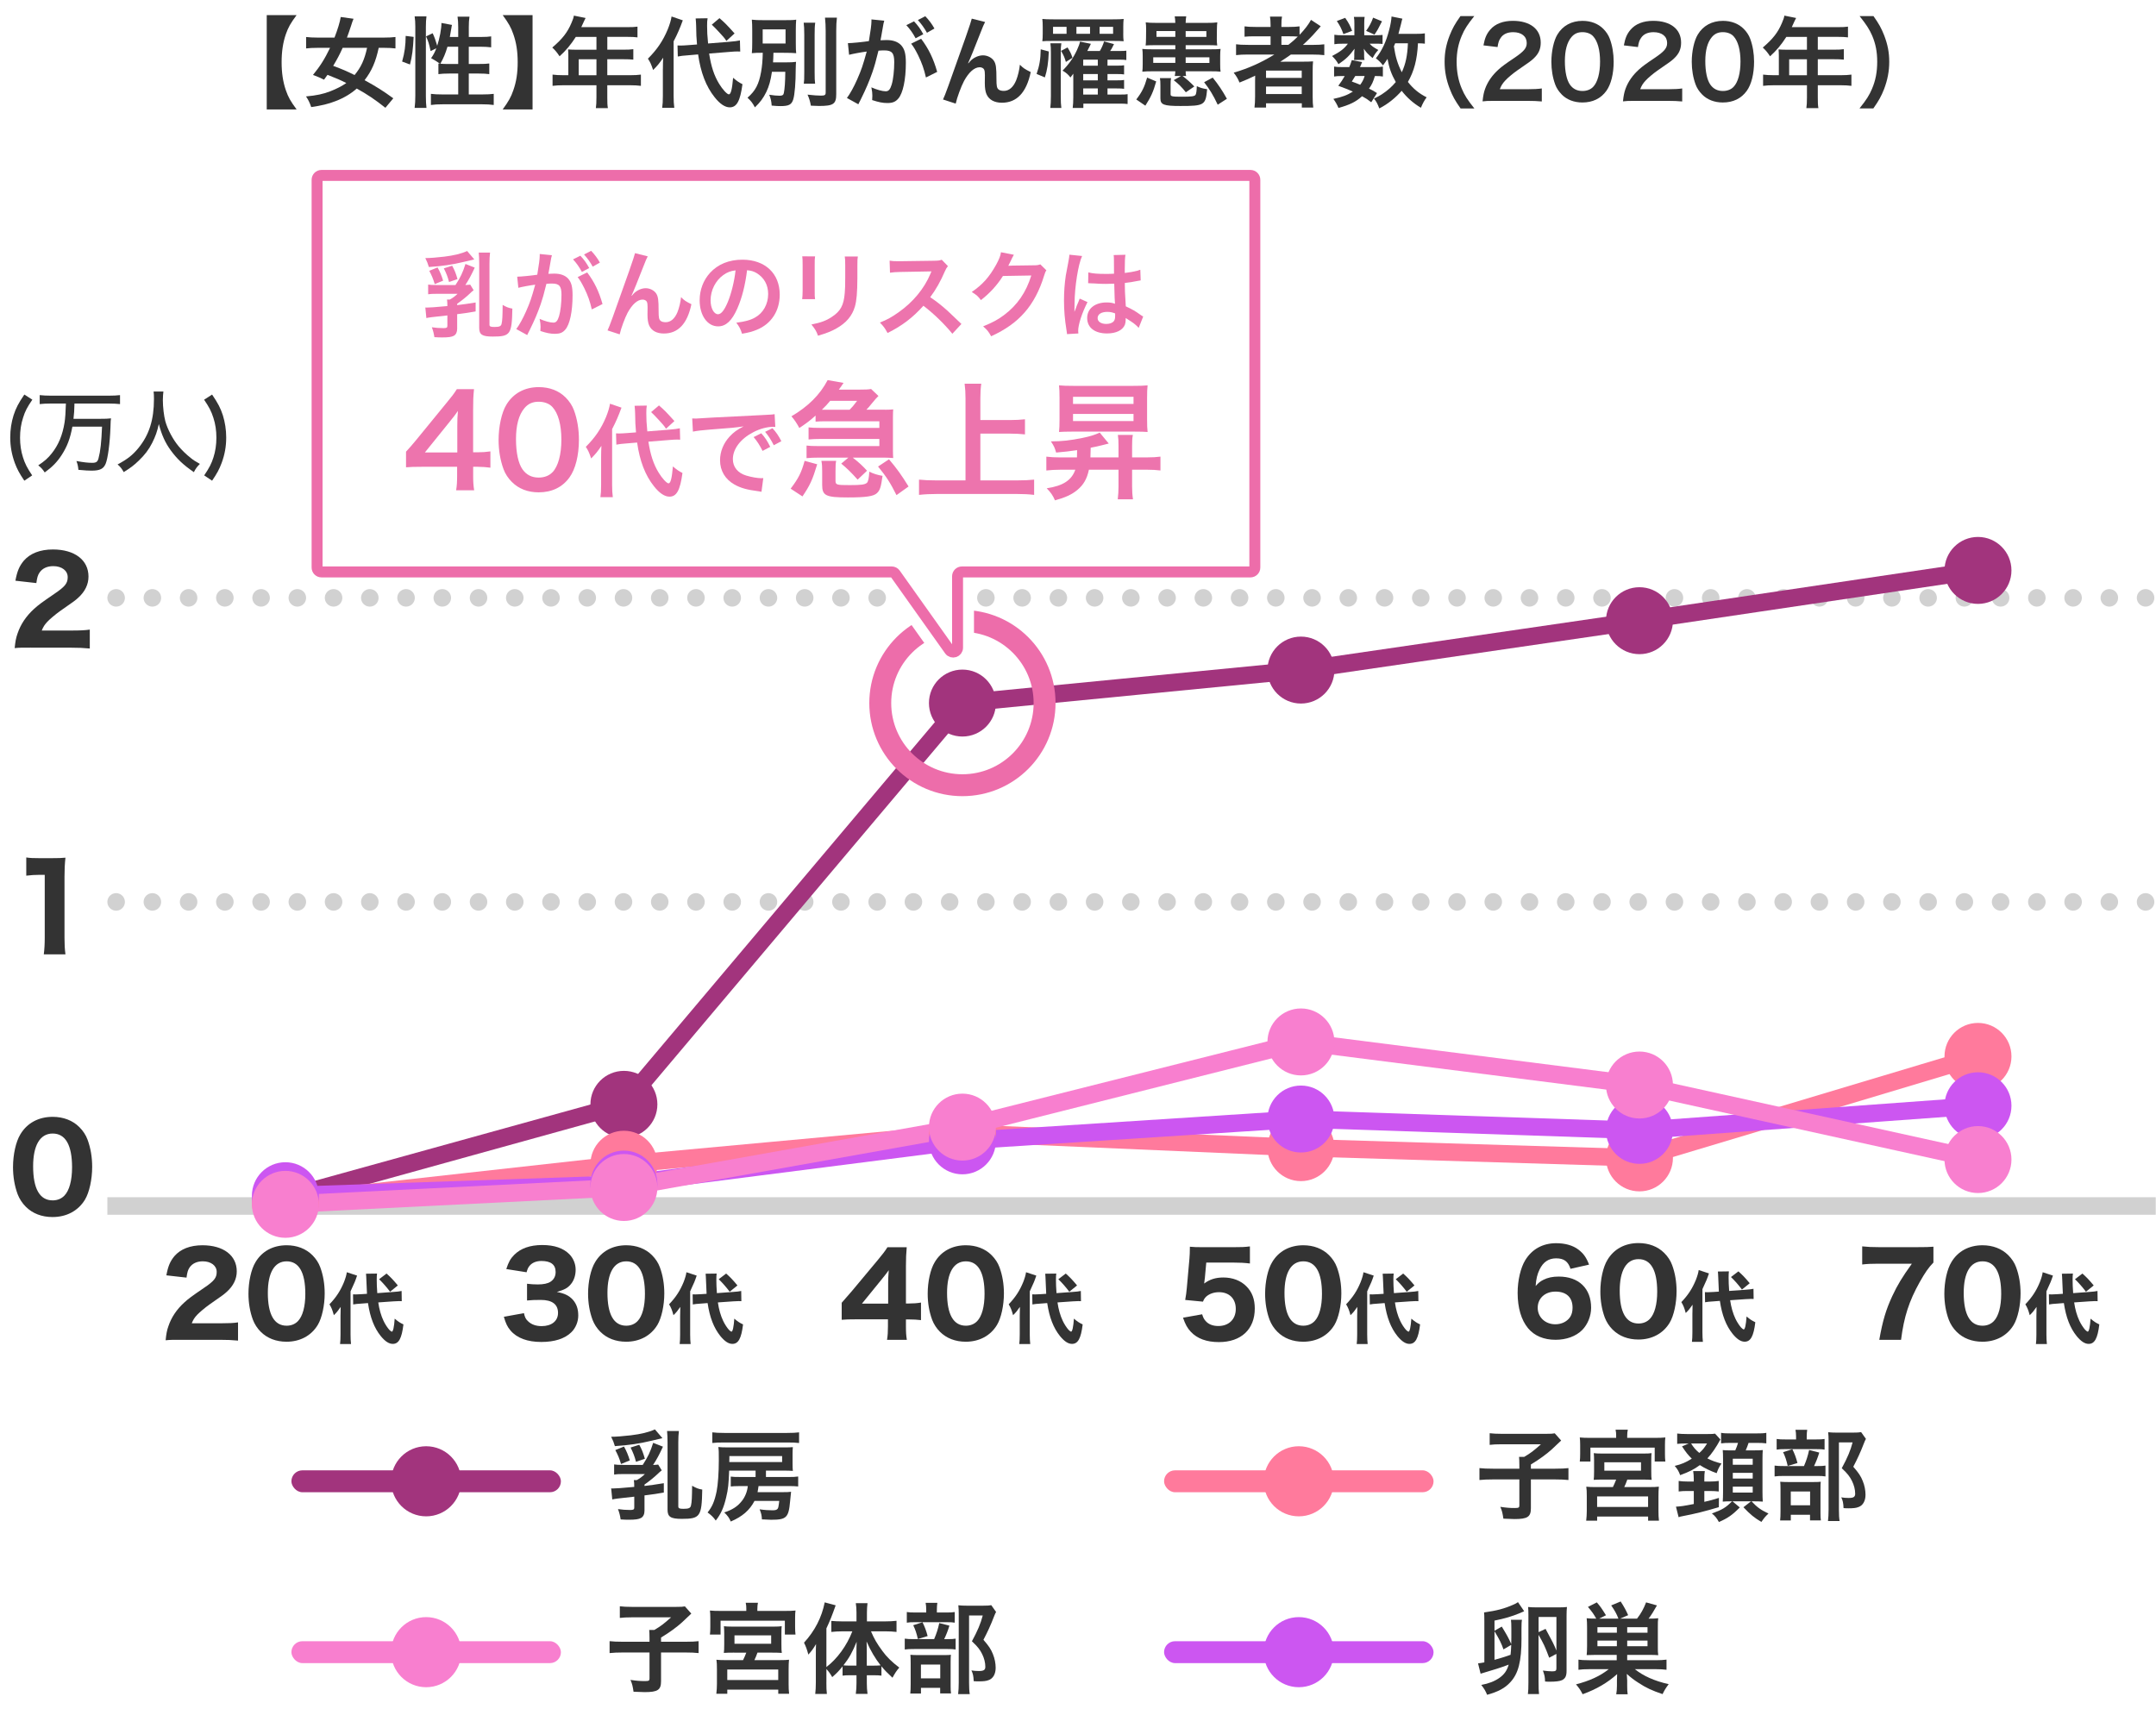 <?xml version="1.0" encoding="UTF-8"?>
<svg xmlns="http://www.w3.org/2000/svg" viewBox="0 0 984 780">
  <defs>
    <style>
      .cls-1 {
        stroke: #cc56f1;
      }

      .cls-1, .cls-2, .cls-3, .cls-4, .cls-5, .cls-6, .cls-7, .cls-8, .cls-9 {
        fill: none;
      }

      .cls-1, .cls-2, .cls-3, .cls-4, .cls-6, .cls-7, .cls-8, .cls-9 {
        stroke-miterlimit: 10;
      }

      .cls-1, .cls-3, .cls-4, .cls-7, .cls-8, .cls-9 {
        stroke-width: 8px;
      }

      .cls-10 {
        fill: #ed74ad;
      }

      .cls-11 {
        fill: #a2347d;
      }

      .cls-2 {
        stroke: #fff;
        stroke-width: 15px;
      }

      .cls-3 {
        stroke: #f87fcf;
      }

      .cls-4 {
        stroke: #a2347d;
      }

      .cls-12 {
        fill: #cc56f1;
      }

      .cls-13 {
        fill: #fff;
      }

      .cls-5 {
        stroke-miterlimit: 100;
        stroke-width: 10px;
      }

      .cls-5, .cls-6 {
        stroke: #ed6daa;
      }

      .cls-6 {
        stroke-width: 5px;
      }

      .cls-14 {
        fill: #f87fcf;
      }

      .cls-7 {
        stroke-linecap: square;
      }

      .cls-7, .cls-8 {
        stroke: #d1d1d1;
      }

      .cls-15 {
        fill: #ff7a9c;
      }

      .cls-8 {
        stroke-dasharray: 0 16.54;
        stroke-linecap: round;
      }

      .cls-9 {
        stroke: #ff7a9c;
      }

      .cls-16 {
        fill: #333;
      }
    </style>
  </defs>
  <rect class="cls-13" width="984" height="780"/>
  <g>
    <path class="cls-16" d="M82.83,611.59c-4.42,0-5.25,0-7.23.21.26-2.76.57-4.52,1.25-6.4,1.35-4.06,3.8-7.7,7.23-10.82,1.92-1.77,3.48-2.91,8.89-6.6,4.78-3.22,5.93-4.68,5.93-7.38,0-2.86-2.6-4.84-6.34-4.84-2.7,0-4.78.99-6.03,2.81-.78,1.14-1.09,2.29-1.4,4.63l-9.2-1.04c.78-4.21,1.72-6.4,3.69-8.79,2.81-3.22,7.18-4.94,12.79-4.94,9.57,0,15.65,4.63,15.65,11.91,0,3.48-1.56,6.66-4.58,9.36-1.25,1.14-1.66,1.46-7.8,5.72-2.13,1.51-4.52,3.54-5.72,4.78-1.2,1.3-1.77,2.18-2.44,3.85h13.16c3.59,0,6.03-.1,7.96-.42v8.32c-2.76-.26-4.89-.36-8.37-.36h-17.42Z"/>
    <path class="cls-16" d="M119.02,607.95c-1.61-1.61-2.81-3.48-3.59-5.51-1.35-3.64-2.03-7.7-2.03-11.91,0-5.51,1.25-11.18,3.22-14.4,2.96-4.99,8.01-7.7,14.2-7.7,4.68,0,8.79,1.56,11.75,4.52,1.61,1.61,2.86,3.48,3.59,5.51,1.35,3.64,2.03,7.7,2.03,11.96,0,5.46-1.25,11.23-3.17,14.4-2.96,4.89-8.06,7.64-14.25,7.64-4.73,0-8.79-1.56-11.75-4.52ZM122.24,590.17c0,9.88,2.91,14.98,8.58,14.98,2.08,0,3.85-.73,5.15-2.08,2.18-2.24,3.38-6.71,3.38-12.43,0-9.83-2.91-14.87-8.53-14.87s-8.58,5.3-8.58,14.4Z"/>
    <path class="cls-16" d="M155.42,600.49c0-1.86.03-2.7.07-3.92-1.4,2-1.71,2.38-3.12,3.78-.67-2.42-1.01-3.29-2-4.97,3.08-3.22,5.01-6.2,6.62-10.12.67-1.72,1.15-3.29,1.29-4.52l4.69,1.54c-.91,2.66-.98,2.87-2.98,7.18v19.78c0,1.75.07,2.91.21,4.27h-5c.14-1.19.21-2.42.21-4.34v-8.68ZM172.64,594.5c.46,3.22,1.26,6.02,2.42,8.47.77,1.58,1.65,2.94,2.59,4.03.35.38,1.02.88,1.16.88.6,0,1.05-2.07,1.33-5.95,1.58,1.33,2.28,1.82,3.99,2.63-.77,6.41-2.14,8.89-4.87,8.89-1.75,0-3.5-1.16-5.46-3.54-3.01-3.75-4.87-8.51-5.85-15.09l-3.22.25c-1.65.1-2.34.17-3.54.38l-.07-4.62c.67.04.95.04,1.29.04.63,0,1.72-.04,2.52-.11l2.56-.17q-.17-2.73-.28-6.37c0-.88-.11-2.06-.17-2.8l5.04-.07c-.1.77-.14,1.47-.14,2.84,0,2,.07,3.43.25,6.09l7.11-.52c2.07-.14,2.94-.25,3.99-.46l.07,4.66c-.56-.04-.77-.04-1.23-.04-.7,0-1.22.04-2.45.11l-7.04.49ZM176.42,581.34c1.92,1.71,3.12,2.98,5.15,5.43l-3.54,2.87c-1.51-2-3.26-4.03-5.01-5.71l3.4-2.59Z"/>
  </g>
  <g>
    <path class="cls-16" d="M239.13,599.42c.42,1.92.83,2.76,1.92,3.74,1.51,1.46,3.64,2.18,6.14,2.18,4.58,0,7.49-2.34,7.49-6.03,0-3.9-2.65-5.93-7.85-5.93-2.6,0-4.37.05-6.29.26v-7.64c1.56.21,3.33.31,4.94.31,2.55,0,4.52-.42,5.72-1.2,1.56-.99,2.39-2.5,2.39-4.47,0-3.38-2.18-5.04-6.5-5.04-2.39,0-4.32.83-5.46,2.29-.62.78-.88,1.4-1.3,2.86l-9.26-1.46c1.04-3.17,1.87-4.73,3.64-6.5,2.96-2.96,7.23-4.47,12.79-4.47s9.62,1.46,12.32,4.16c1.82,1.82,2.91,4.42,2.91,7.07s-.78,5.04-2.29,6.76c-1.4,1.66-2.76,2.39-6.29,3.43,3.59.68,5.56,1.66,7.33,3.59,1.66,1.92,2.44,4.16,2.44,7.18,0,2.86-1.2,5.72-3.17,7.64-2.96,2.91-7.64,4.42-13.68,4.42-6.34,0-11.13-1.77-14.09-5.25-1.46-1.72-2.13-3.22-3.02-6.24l9.15-1.66Z"/>
    <path class="cls-16" d="M274.02,607.95c-1.61-1.61-2.81-3.48-3.59-5.51-1.35-3.64-2.03-7.7-2.03-11.91,0-5.51,1.25-11.18,3.22-14.4,2.96-4.99,8.01-7.7,14.2-7.7,4.68,0,8.79,1.56,11.75,4.52,1.61,1.61,2.86,3.48,3.59,5.51,1.35,3.64,2.03,7.7,2.03,11.96,0,5.46-1.25,11.23-3.17,14.4-2.96,4.89-8.06,7.64-14.25,7.64-4.73,0-8.79-1.56-11.75-4.52ZM277.24,590.17c0,9.88,2.91,14.98,8.58,14.98,2.08,0,3.85-.73,5.15-2.08,2.18-2.24,3.38-6.71,3.38-12.43,0-9.83-2.91-14.87-8.53-14.87s-8.58,5.3-8.58,14.4Z"/>
    <path class="cls-16" d="M310.42,600.49c0-1.86.03-2.7.07-3.92-1.4,2-1.71,2.38-3.12,3.78-.67-2.42-1.01-3.29-2-4.97,3.08-3.22,5.01-6.2,6.62-10.12.67-1.72,1.15-3.29,1.29-4.52l4.69,1.54c-.91,2.66-.98,2.87-2.98,7.18v19.78c0,1.75.07,2.91.21,4.27h-5c.14-1.19.21-2.42.21-4.34v-8.68ZM327.64,594.5c.46,3.22,1.26,6.02,2.42,8.47.77,1.58,1.65,2.94,2.59,4.03.35.38,1.02.88,1.16.88.6,0,1.05-2.07,1.33-5.95,1.58,1.33,2.28,1.82,3.99,2.63-.77,6.41-2.14,8.89-4.87,8.89-1.75,0-3.5-1.16-5.46-3.54-3.01-3.75-4.87-8.51-5.85-15.09l-3.22.25c-1.65.1-2.34.17-3.54.38l-.07-4.62c.67.04.95.04,1.29.04.63,0,1.72-.04,2.52-.11l2.56-.17q-.17-2.73-.28-6.37c0-.88-.11-2.06-.17-2.8l5.04-.07c-.1.77-.14,1.47-.14,2.84,0,2,.07,3.43.25,6.09l7.11-.52c2.07-.14,2.94-.25,3.99-.46l.07,4.66c-.56-.04-.77-.04-1.23-.04-.7,0-1.22.04-2.45.11l-7.04.49ZM331.42,581.34c1.92,1.71,3.12,2.98,5.15,5.43l-3.54,2.87c-1.51-2-3.26-4.03-5.01-5.71l3.4-2.59Z"/>
  </g>
  <g>
    <path class="cls-16" d="M384.14,594.69c2.08-2.34,3.59-4.11,4.58-5.25l11.8-14.14c2.39-2.91,3.28-4,4.52-5.98h8.79c-.26,3.02-.36,4.94-.36,8.74v16.95h1.46c1.87,0,3.48-.1,5.41-.42v8.01c-1.72-.21-3.43-.31-5.41-.31h-1.46v3.17c0,2.76.1,4.21.42,6.14h-9.05c.31-1.87.42-3.54.42-6.24v-3.12h-14.51c-3.12,0-4.89.05-6.6.21v-7.75ZM405.36,585.49c0-1.56.05-2.81.26-5.67-.78,1.14-1.82,2.44-3.17,4.11l-9.05,11.13h11.96v-9.57Z"/>
    <path class="cls-16" d="M429.02,607.95c-1.61-1.61-2.81-3.48-3.59-5.51-1.35-3.64-2.03-7.7-2.03-11.91,0-5.51,1.25-11.18,3.22-14.4,2.96-4.99,8.01-7.7,14.2-7.7,4.68,0,8.79,1.56,11.75,4.52,1.61,1.61,2.86,3.48,3.59,5.51,1.35,3.64,2.03,7.7,2.03,11.96,0,5.46-1.25,11.23-3.17,14.4-2.96,4.89-8.06,7.64-14.25,7.64-4.73,0-8.79-1.56-11.75-4.52ZM432.24,590.17c0,9.88,2.91,14.98,8.58,14.98,2.08,0,3.85-.73,5.15-2.08,2.18-2.24,3.38-6.71,3.38-12.43,0-9.83-2.91-14.87-8.53-14.87s-8.58,5.3-8.58,14.4Z"/>
    <path class="cls-16" d="M465.42,600.49c0-1.86.03-2.7.07-3.92-1.4,2-1.71,2.38-3.12,3.78-.67-2.42-1.01-3.29-2-4.97,3.08-3.22,5.01-6.2,6.62-10.12.67-1.72,1.15-3.29,1.29-4.52l4.69,1.54c-.91,2.66-.98,2.87-2.98,7.18v19.78c0,1.75.07,2.91.21,4.27h-5c.14-1.19.21-2.42.21-4.34v-8.68ZM482.64,594.5c.46,3.22,1.26,6.02,2.42,8.47.77,1.58,1.65,2.94,2.59,4.03.35.38,1.02.88,1.16.88.6,0,1.05-2.07,1.33-5.95,1.58,1.33,2.28,1.82,3.99,2.63-.77,6.41-2.14,8.89-4.87,8.89-1.75,0-3.5-1.16-5.46-3.54-3.01-3.75-4.87-8.51-5.85-15.09l-3.22.25c-1.65.1-2.34.17-3.54.38l-.07-4.62c.67.04.95.04,1.29.04.63,0,1.72-.04,2.52-.11l2.56-.17q-.17-2.73-.28-6.37c0-.88-.11-2.06-.17-2.8l5.04-.07c-.1.77-.14,1.47-.14,2.84,0,2,.07,3.43.25,6.09l7.11-.52c2.07-.14,2.94-.25,3.99-.46l.07,4.66c-.56-.04-.77-.04-1.23-.04-.7,0-1.22.04-2.45.11l-7.04.49ZM486.42,581.34c1.92,1.71,3.12,2.98,5.15,5.43l-3.54,2.87c-1.51-2-3.26-4.03-5.01-5.71l3.4-2.59Z"/>
  </g>
  <g>
    <path class="cls-16" d="M549.84,583.77c-.05.42-.21,1.56-.26,2.13,2.5-1.87,5.2-2.76,8.74-2.76,4.21,0,7.96,1.4,10.56,4.06,2.55,2.55,3.8,5.82,3.8,10.09,0,9.52-6.24,15.34-16.38,15.34-5.56,0-9.83-1.56-12.74-4.63-1.66-1.77-2.5-3.28-3.64-6.5l8.74-1.56c.47,1.46.78,2.13,1.46,2.91,1.3,1.61,3.33,2.44,5.93,2.44,4.78,0,7.96-3.07,7.96-7.8s-3.02-7.64-7.64-7.64c-2.34,0-4.42.73-5.88,2.03-.68.68-.99,1.14-1.46,2.29l-8.11-.78c.42-2.39.52-3.22.73-5.36l1.2-13.42c.16-1.98.16-2.34.21-5.51,1.87.16,3.02.21,5.88.21h13.62c4.11,0,5.46-.05,7.9-.36v7.8c-2.44-.31-4.73-.42-7.8-.42h-12.12l-.68,7.44Z"/>
    <path class="cls-16" d="M583.02,607.95c-1.61-1.61-2.81-3.48-3.59-5.51-1.35-3.64-2.03-7.7-2.03-11.91,0-5.51,1.25-11.18,3.22-14.4,2.96-4.99,8.01-7.7,14.2-7.7,4.68,0,8.79,1.56,11.75,4.52,1.61,1.61,2.86,3.48,3.59,5.51,1.35,3.64,2.03,7.7,2.03,11.96,0,5.46-1.25,11.23-3.17,14.4-2.96,4.89-8.06,7.64-14.25,7.64-4.73,0-8.79-1.56-11.75-4.52ZM586.24,590.17c0,9.88,2.91,14.98,8.58,14.98,2.08,0,3.85-.73,5.15-2.08,2.18-2.24,3.38-6.71,3.38-12.43,0-9.83-2.91-14.87-8.53-14.87s-8.58,5.3-8.58,14.4Z"/>
    <path class="cls-16" d="M619.42,600.49c0-1.86.03-2.7.07-3.92-1.4,2-1.71,2.38-3.12,3.78-.67-2.42-1.01-3.29-2-4.97,3.08-3.22,5.01-6.2,6.62-10.12.67-1.72,1.15-3.29,1.29-4.52l4.69,1.54c-.91,2.66-.98,2.87-2.98,7.18v19.78c0,1.75.07,2.91.21,4.27h-5c.14-1.19.21-2.42.21-4.34v-8.68ZM636.64,594.5c.46,3.22,1.26,6.02,2.42,8.47.77,1.58,1.65,2.94,2.59,4.03.35.38,1.02.88,1.16.88.6,0,1.05-2.07,1.33-5.95,1.58,1.33,2.28,1.82,3.99,2.63-.77,6.41-2.14,8.89-4.87,8.89-1.75,0-3.5-1.16-5.46-3.54-3.01-3.75-4.87-8.51-5.85-15.09l-3.22.25c-1.65.1-2.34.17-3.54.38l-.07-4.62c.67.04.95.04,1.29.04.63,0,1.72-.04,2.52-.11l2.56-.17q-.17-2.73-.28-6.37c0-.88-.11-2.06-.17-2.8l5.04-.07c-.1.77-.14,1.47-.14,2.84,0,2,.07,3.43.25,6.09l7.11-.52c2.07-.14,2.94-.25,3.99-.46l.07,4.66c-.56-.04-.77-.04-1.23-.04-.7,0-1.22.04-2.45.11l-7.04.49ZM640.42,581.34c1.92,1.71,3.12,2.98,5.15,5.43l-3.54,2.87c-1.51-2-3.26-4.03-5.01-5.71l3.4-2.59Z"/>
  </g>
  <g>
    <path class="cls-16" d="M716.78,579.18c-1.09-3.38-3.02-4.78-6.55-4.78s-5.98,1.77-7.59,5.15c-1.04,2.13-1.56,4.32-1.77,7.49,1.3-1.46,2.03-2.08,3.48-2.81,2.03-1.04,4.26-1.51,7.07-1.51,9.15,0,14.77,5.41,14.77,14.25,0,3.74-1.56,7.59-4.06,10.14-2.86,2.86-7.23,4.47-12.17,4.47-5.36,0-9.67-1.82-12.53-5.25-3.12-3.74-4.78-9.36-4.78-16.17,0-5.67,1.35-11.44,3.48-14.92,3.07-5.04,8.01-7.75,14.09-7.75,4.11,0,7.59.99,10.09,2.86,2.29,1.72,3.69,3.59,4.94,6.92l-8.48,1.92ZM709.92,589.58c-4.78,0-8.11,3.07-8.11,7.38s3.43,7.54,8.06,7.54c2.91,0,5.46-1.3,6.81-3.43.68-1.04,1.04-2.5,1.04-4.16,0-4.68-2.81-7.33-7.8-7.33Z"/>
    <path class="cls-16" d="M736.02,606.95c-1.61-1.61-2.81-3.48-3.59-5.51-1.35-3.64-2.03-7.7-2.03-11.91,0-5.51,1.25-11.18,3.22-14.4,2.96-4.99,8.01-7.7,14.2-7.7,4.68,0,8.79,1.56,11.75,4.52,1.61,1.61,2.86,3.48,3.59,5.51,1.35,3.64,2.03,7.7,2.03,11.96,0,5.46-1.25,11.23-3.17,14.4-2.96,4.89-8.06,7.64-14.25,7.64-4.73,0-8.79-1.56-11.75-4.52ZM739.24,589.17c0,9.88,2.91,14.98,8.58,14.98,2.08,0,3.85-.73,5.15-2.08,2.18-2.24,3.38-6.71,3.38-12.43,0-9.83-2.91-14.87-8.53-14.87s-8.58,5.3-8.58,14.4Z"/>
    <path class="cls-16" d="M772.42,599.49c0-1.86.03-2.7.07-3.92-1.4,2-1.71,2.38-3.12,3.78-.67-2.42-1.01-3.29-2-4.97,3.08-3.22,5.01-6.2,6.62-10.12.67-1.72,1.15-3.29,1.29-4.52l4.69,1.54c-.91,2.66-.98,2.87-2.98,7.18v19.78c0,1.75.07,2.91.21,4.27h-5c.14-1.19.21-2.42.21-4.34v-8.68ZM789.64,593.5c.46,3.22,1.26,6.02,2.42,8.47.77,1.58,1.65,2.94,2.59,4.03.35.38,1.02.88,1.16.88.6,0,1.05-2.07,1.33-5.95,1.58,1.33,2.28,1.82,3.99,2.63-.77,6.41-2.14,8.89-4.87,8.89-1.75,0-3.5-1.16-5.46-3.54-3.01-3.75-4.87-8.51-5.85-15.09l-3.22.25c-1.65.1-2.34.17-3.54.38l-.07-4.62c.67.04.95.04,1.29.04.63,0,1.72-.04,2.52-.11l2.56-.17q-.17-2.73-.28-6.37c0-.88-.11-2.06-.17-2.8l5.04-.07c-.1.77-.14,1.47-.14,2.84,0,2,.07,3.43.25,6.09l7.11-.52c2.07-.14,2.94-.25,3.99-.46l.07,4.66c-.56-.04-.77-.04-1.23-.04-.7,0-1.22.04-2.45.11l-7.04.49ZM793.42,580.34c1.92,1.71,3.12,2.98,5.15,5.43l-3.54,2.87c-1.51-2-3.26-4.03-5.01-5.71l3.4-2.59Z"/>
  </g>
  <g>
    <path class="cls-16" d="M882.41,576.33c-2.24,2.29-3.74,4.47-6.24,8.89-4.89,8.74-7.18,15.81-8.53,26.37h-9.93c1.56-8.84,3.07-13.78,5.93-19.97,2.39-5.1,4.52-8.63,8.94-14.77h-15.39c-3.33,0-5.15.1-7.28.36v-8.27c2.44.26,4.42.36,7.75.36h17.06c4.32,0,5.77-.05,7.7-.21v7.23Z"/>
    <path class="cls-16" d="M893.02,607.95c-1.61-1.61-2.81-3.48-3.59-5.51-1.35-3.64-2.03-7.7-2.03-11.91,0-5.51,1.25-11.18,3.22-14.4,2.96-4.99,8.01-7.7,14.2-7.7,4.68,0,8.79,1.56,11.75,4.52,1.61,1.61,2.86,3.48,3.59,5.51,1.35,3.64,2.03,7.7,2.03,11.96,0,5.46-1.25,11.23-3.17,14.4-2.96,4.89-8.06,7.64-14.25,7.64-4.73,0-8.79-1.56-11.75-4.52ZM896.24,590.17c0,9.88,2.91,14.98,8.58,14.98,2.08,0,3.85-.73,5.15-2.08,2.18-2.24,3.38-6.71,3.38-12.43,0-9.83-2.91-14.87-8.53-14.87s-8.58,5.3-8.58,14.4Z"/>
    <path class="cls-16" d="M929.42,600.49c0-1.86.03-2.7.07-3.92-1.4,2-1.71,2.38-3.12,3.78-.67-2.42-1.01-3.29-2-4.97,3.08-3.22,5.01-6.2,6.62-10.12.67-1.72,1.15-3.29,1.29-4.52l4.69,1.54c-.91,2.66-.98,2.87-2.98,7.18v19.78c0,1.75.07,2.91.21,4.27h-5c.14-1.19.21-2.42.21-4.34v-8.68ZM946.64,594.5c.46,3.22,1.26,6.02,2.42,8.47.77,1.58,1.65,2.94,2.59,4.03.35.38,1.02.88,1.16.88.6,0,1.05-2.07,1.33-5.95,1.58,1.33,2.28,1.82,3.99,2.63-.77,6.41-2.14,8.89-4.87,8.89-1.75,0-3.5-1.16-5.46-3.54-3.01-3.75-4.87-8.51-5.85-15.09l-3.22.25c-1.65.1-2.34.17-3.54.38l-.07-4.62c.67.04.95.04,1.29.04.63,0,1.72-.04,2.52-.11l2.56-.17q-.17-2.73-.28-6.37c0-.88-.11-2.06-.17-2.8l5.04-.07c-.1.77-.14,1.47-.14,2.84,0,2,.07,3.43.25,6.09l7.11-.52c2.07-.14,2.94-.25,3.99-.46l.07,4.66c-.56-.04-.77-.04-1.23-.04-.7,0-1.22.04-2.45.11l-7.04.49ZM950.42,581.34c1.92,1.71,3.12,2.98,5.15,5.43l-3.54,2.87c-1.51-2-3.26-4.03-5.01-5.71l3.4-2.59Z"/>
  </g>
  <path class="cls-16" d="M14.21,295.63c-4.59,0-5.45,0-7.51.22.27-2.86.59-4.7,1.3-6.64,1.4-4.21,3.94-7.99,7.51-11.23,2-1.84,3.62-3.02,9.23-6.86,4.97-3.35,6.16-4.86,6.16-7.67,0-2.97-2.7-5.02-6.59-5.02-2.81,0-4.97,1.03-6.26,2.92-.81,1.19-1.13,2.38-1.46,4.81l-9.56-1.08c.81-4.37,1.78-6.64,3.83-9.13,2.92-3.35,7.45-5.13,13.28-5.13,9.94,0,16.25,4.81,16.25,12.37,0,3.62-1.62,6.91-4.75,9.72-1.3,1.19-1.73,1.51-8.1,5.94-2.21,1.57-4.7,3.67-5.94,4.97-1.24,1.35-1.84,2.27-2.54,4h13.66c3.73,0,6.26-.11,8.26-.43v8.64c-2.86-.27-5.08-.38-8.69-.38H14.21Z"/>
  <path class="cls-16" d="M11.99,391.41c1.78.27,3.13.32,5.89.32h5.89c3.24,0,4-.05,6.1-.22-.32,3.02-.43,5.35-.43,8.75v27.81c0,3.02.11,5.08.43,7.56h-9.88c.27-2.16.43-4.59.43-7.56v-28.73h-2.38c-2.11,0-3.78.11-6.05.38v-8.32Z"/>
  <path class="cls-16" d="M11.78,550.85c-1.67-1.67-2.92-3.62-3.73-5.72-1.4-3.78-2.11-7.99-2.11-12.37,0-5.72,1.3-11.61,3.35-14.96,3.08-5.18,8.32-7.99,14.74-7.99,4.86,0,9.13,1.62,12.2,4.7,1.67,1.67,2.97,3.62,3.73,5.72,1.4,3.78,2.11,7.99,2.11,12.42,0,5.67-1.3,11.67-3.29,14.96-3.08,5.08-8.37,7.94-14.8,7.94-4.91,0-9.13-1.62-12.2-4.7ZM15.12,532.39c0,10.26,3.02,15.55,8.91,15.55,2.16,0,4-.76,5.35-2.16,2.27-2.32,3.51-6.97,3.51-12.91,0-10.21-3.02-15.44-8.86-15.44s-8.91,5.51-8.91,14.96Z"/>
  <g>
    <path class="cls-16" d="M11.11,219.43c-2.3-3.4-3.24-5.17-4.35-8.08-1.39-3.81-2.09-7.63-2.09-11.69,0-3.49.53-6.93,1.52-10.09,1.07-3.28,2.21-5.49,4.92-9.47l3.65,2.34c-2.38,3.48-3.32,5.29-4.22,8.2-.94,2.83-1.39,5.9-1.39,9.14s.45,6.23,1.35,9.02c.9,2.83,1.84,4.71,4.18,8.2l-3.57,2.42Z"/>
    <path class="cls-16" d="M23.04,184.21c-1.8,0-3.49.08-4.92.25v-4.1c1.48.16,2.99.25,4.92.25h26.86c1.84,0,3.36-.08,4.88-.25v4.1c-1.43-.16-3.08-.25-4.88-.25h-15.91c-.08,3.28-.16,4.55-.45,6.97h12.05c2.42,0,3.9-.04,5.08-.21-.16.82-.16,1.19-.25,4.06-.25,7.26-1.19,14.27-2.21,16.69-.98,2.3-2.62,3.12-6.4,3.12-1.35,0-2.91-.08-6.03-.37-.12-1.64-.41-2.79-.9-4.02,3.44.61,5.25.82,7.22.82,1.8,0,2.46-.45,2.87-2.09.86-3.16,1.31-7.22,1.6-14.43h-13.53c-1.02,5.49-2.38,9.06-4.92,13-2.09,3.2-4.22,5.37-7.71,7.91-.86-1.35-1.68-2.26-2.95-3.24,2.91-1.93,4.39-3.24,6.15-5.45,3.08-3.85,4.92-8.32,5.86-14.1q.45-2.91.61-8.65h-7.05Z"/>
    <path class="cls-16" d="M74.58,178.72c-.12.66-.25,2.62-.25,3.98,0,3.12.49,7.13,1.11,9.51,1.02,3.73,3.44,8.32,6.07,11.48,1.44,1.76,3.61,3.85,5.66,5.45,1.11.9,2.05,1.48,4.06,2.62-1.31,1.31-1.89,2.09-2.75,3.77-4.92-3.4-7.67-6.03-10.58-10-2.5-3.44-4.1-6.97-5.41-11.97-.78,3.53-1.52,5.58-3.03,8.61-1.56,3.08-3.36,5.45-6.15,8.12-2.25,2.17-3.73,3.28-6.85,5.21-.86-1.56-1.48-2.38-2.79-3.49,4.55-2.46,6.85-4.26,9.51-7.5,4.92-6.03,7.09-12.92,7.09-22.35,0-1.6-.04-2.38-.16-3.44h4.47Z"/>
    <path class="cls-16" d="M96.8,180.11c2.71,3.98,3.85,6.19,4.92,9.47.98,3.16,1.52,6.6,1.52,10.13,0,4.1-.66,7.79-2.09,11.64-1.11,2.95-2.05,4.67-4.35,8.08l-3.61-2.42c2.38-3.53,3.32-5.37,4.22-8.2.9-2.79,1.35-5.74,1.35-9.02s-.45-6.27-1.39-9.14c-.94-2.91-1.89-4.76-4.22-8.2l3.65-2.34Z"/>
  </g>
  <g>
    <path class="cls-16" d="M693.43,668.45c0-1.44-.04-2.38-.13-3.42h2.34c3.06-1.8,4.32-2.79,7.65-5.76h-17.96c-2.38,0-3.87.09-5.44.27v-5.31c1.58.18,3.06.27,5.4.27h20.38c2.29,0,3.01-.05,3.92-.23l2.92,3.29q-1.17,1.08-4.23,4c-2.21,2.02-5.71,4.63-9.58,6.93v1.93h11.02c2.92,0,4.59-.09,6.12-.27v5.44c-1.75-.18-3.37-.27-6.12-.27h-11.02v13.14c0,3.96-1.53,4.95-7.51,4.95-.9,0-1.8-.04-5.04-.18-.41-2.66-.58-3.46-1.4-5.4,2.7.41,4.37.54,6.53.54,1.84,0,2.16-.18,2.16-1.17v-11.88h-12.1c-2.7,0-4.23.09-6.12.27v-5.44c1.67.18,3.33.27,6.25.27h11.97v-1.98Z"/>
    <path class="cls-16" d="M737.62,655.45c0-1.08-.04-1.8-.27-2.83h5.58c-.18.86-.27,1.71-.27,2.83v.9h12.46c2.16,0,3.56-.04,4.95-.18-.13.99-.18,1.8-.18,3.33v4.18c0,1.35.04,2.39.18,3.46h-4.86v-6.34h-29.34v6.34h-4.86c.13-1.03.18-1.93.18-3.46v-4.18c0-1.44-.05-2.29-.18-3.33,1.4.14,2.75.18,4.95.18h11.65v-.9ZM732.08,675.38c-2.38,0-3.33.04-4.72.13.13-1.08.18-1.8.18-4v-4.81c0-1.49-.05-2.38-.14-3.38.95.13,1.94.18,3.38.18h19.75c1.35,0,2.29-.04,3.24-.18-.09.76-.13,1.62-.13,3.51v4.68c0,2.38.04,3.01.18,4-1.44-.09-2.61-.13-4.72-.13h-6.39c-.45,1.3-.9,2.38-1.4,3.42h11.57c2.11,0,3.06-.04,4.23-.18-.13,1.31-.18,2.52-.18,4.37v6.75c0,1.71.04,2.88.22,4.41h-4.95v-1.89h-23.26v1.89h-5c.18-1.57.27-2.92.27-4.45v-6.75c0-2.03-.04-3.06-.23-4.32,1.26.14,2.39.18,4.19.18h7.96c.54-1.08.95-2.03,1.49-3.42h-5.54ZM728.93,687.89h23.26v-4.81h-23.26v4.81ZM732.22,671.33h16.74v-3.83h-16.74v3.83Z"/>
    <path class="cls-16" d="M769.39,658.91c-1.39,0-2.66.04-3.92.18v-4.72c1.12.14,2.48.23,4.46.23h9.45c2.03,0,2.61-.04,3.38-.18l2.43,2.66c-1.85,3.46-4,6.61-5.94,8.64,2.03,1.04,3.87,1.71,6.43,2.34-1.08,1.58-1.53,2.52-2.2,4.41-2.93-1.04-5.58-2.34-7.65-3.69-2.7,1.98-4.86,3.06-9,4.59-.63-1.71-1.17-2.7-2.48-4.23,3.06-.72,5.13-1.62,7.79-3.29-1.62-1.58-2.7-2.92-4.46-5.62l3.06-1.3h-1.35ZM770.38,680.6c-1.75,0-2.97.04-4.23.22v-4.81c1.12.18,2.57.27,4.19.27h2.7v-1.17c0-1.39-.09-2.38-.27-3.6h5.31c-.18,1.12-.22,2.07-.22,3.42v1.35h2.52c1.58,0,2.97-.09,4.05-.27v4.81c-1.04-.13-2.56-.22-4.14-.22h-2.43v4.95c2.56-.58,3.82-.9,6.66-1.8l-.04,4.23c-6.12,1.84-11.16,3.1-16.47,4.09-1.12.22-1.31.27-1.89.5l-1.21-4.82c2.03-.09,3.6-.31,8.14-1.21v-5.94h-2.65ZM771.82,658.91c1.08,1.75,2.07,2.92,3.74,4.32,1.58-1.4,2.16-2.12,3.55-4.32h-7.29ZM790.27,658.64c-2.29,0-3.51.04-4.77.22v-4.81c1.26.22,2.34.27,4.77.27h11.02c2.48,0,3.65-.04,4.86-.27v4.81c-1.35-.18-2.47-.22-4.86-.22h-3.24c-.32.99-.76,2.21-1.3,3.42h3.37c2.39,0,3.42-.04,4.41-.14-.09,1.17-.13,2.52-.13,4.23v14.67c0,1.8.04,3.24.13,4.63-1.21-.09-2.61-.13-3.87-.13h-1.26c2.66,2.79,4.14,3.87,7.74,5.58-1.44,1.35-1.8,1.75-3.24,3.82-3.24-1.89-5.04-3.38-8.19-6.7l3.46-2.7h-8.46l3.33,2.79c-3.46,3.51-5.49,4.9-9.54,6.66-.85-1.66-1.8-2.83-3.19-3.91,4.77-1.71,6.39-2.7,9.18-5.54h-.67c-1.44,0-2.57.04-3.56.13.09-1.26.14-2.65.14-4.14v-15.16c0-2.16-.04-2.97-.14-4.23.99.14,1.67.14,3.83.14h1.89c.63-1.4.9-2.21,1.26-3.42h-2.97ZM790.85,668.63h9.09v-2.75h-9.09v2.75ZM790.85,674.93h9.09v-2.61h-9.09v2.61ZM790.85,681.32h9.09v-2.7h-9.09v2.7Z"/>
    <path class="cls-16" d="M829.28,669.22c1.93,0,3.01-.04,3.87-.22v4.95c-.99-.18-2.16-.22-3.65-.22h-15.07c-2.21,0-3.19.04-4.5.22v-4.95c1.21.18,2.25.22,4.54.22h8.87c1.08-2.52,1.75-4.59,2.34-7.33l4.63,1.17c-.63,2.16-1.4,4.09-2.38,6.17h1.35ZM828.65,657.07c2.02,0,3.01-.04,4.09-.22v4.86c-.95-.18-1.84-.22-3.78-.22h-14.4c-1.66,0-2.7.04-3.69.22v-4.86c1.04.18,2.07.22,4.27.22h4.59v-1.26c0-1.26-.09-2.25-.27-3.15h5.35c-.13.9-.22,1.85-.22,3.15v1.26h4.05ZM817.31,694.05h-4.86c.13-1.26.18-2.34.18-4.23v-9.76c0-1.84-.04-2.66-.13-3.69,1.04.09,1.93.14,3.6.14h11.61c1.84,0,2.61-.04,3.29-.14-.09.81-.13,1.4-.13,3.33v10.93c0,1.58.04,2.38.18,3.38h-4.95v-2.56h-8.77v2.61ZM818.03,661.52c1.04,2.07,1.67,3.78,2.34,6.3l-4.45,1.35c-.63-2.7-1.12-4.23-2.12-6.3l4.23-1.35ZM817.31,687.12h8.82v-6.3h-8.82v6.3ZM851.6,656.84c-.32.58-.5.94-.9,1.98-1.53,4-2.97,7.11-4.86,10.71,2.47,2.83,3.46,4.32,4.32,6.52.81,1.93,1.26,4.23,1.26,6.25,0,2.83-1.17,4.9-3.19,5.62-1.12.45-2.38.58-4.59.58-.76,0-1.17,0-2.25-.09-.09-2.34-.32-3.42-1.04-4.9,1.17.18,2.07.27,3.38.27,2.25,0,2.97-.49,2.97-1.93,0-1.89-.5-3.87-1.44-5.8-1.04-2.07-2.03-3.38-4.68-5.85,2.61-4.82,3.96-8.01,4.95-11.79h-6.25v30.64c0,2.43.09,3.96.32,5.26h-5.31c.18-1.44.27-3.2.27-5.13v-31.63c0-1.3-.04-2.57-.18-3.78,1.21.13,2.21.18,3.69.18h7.79c1.75,0,2.7-.05,3.55-.23l2.21,3.11Z"/>
  </g>
  <g>
    <path class="cls-16" d="M694.42,747.72c0,10.75-1.44,16.24-5.13,20.2-2.43,2.66-5.53,4.32-10.57,5.71-.67-1.67-1.35-2.83-2.66-4.5,3.42-.63,6.03-1.67,8.24-3.19,2.25-1.62,3.46-3.29,4.27-6.08q-.41.14-1.12.41-2.97,1.17-11.7,3.73l-1.17-4.72c.94-.09,1.62-.22,2.88-.45v-18.76c0-2.34-.04-3.1-.13-4.05,5.67-.76,9.27-1.71,13.32-3.51.99-.41,1.44-.67,2.16-1.17l2.83,4.14q-.76.31-2.21.95c-3.19,1.35-6.79,2.43-11.34,3.33v4.63l3.33-1.89c2.56,4.23,3.06,5.17,4.32,7.96.04-1.3.04-1.89.04-2.97v-4.14c0-1.71-.04-2.97-.18-3.96h5.04c-.18.81-.23,1.93-.23,4v4.32ZM682.09,757.67c2.52-.67,4.36-1.26,7.33-2.29.18-1.57.22-2.47.31-4.54l-3.55,2.07c-.86-2.56-1.84-4.59-4.09-8.28v13.05ZM702.2,767.97c0,2.7.04,3.74.22,5.31h-5.08c.18-1.4.23-2.83.23-5.31v-30.73c0-1.71-.04-2.56-.14-3.69,1.17.13,2.43.18,4.1.18h9.67c1.89,0,2.88-.04,3.96-.18-.13,1.26-.18,2.25-.18,4.14v25.02c0,2.34-.58,3.51-2.07,4.23-1.03.49-2.88.72-5.76.72-.4,0-.9,0-1.98-.09-.09-2.16-.18-2.7-.99-5,1.53.22,3.24.36,4.18.36,1.58,0,1.98-.27,1.98-1.31v-6.66l-3.29,1.75c-1.93-5.13-2.52-6.39-4.86-10.44v21.69ZM705.4,743.54c3.15,5.8,3.78,7.02,4.95,9.9v-15.34h-8.14v6.93l3.19-1.49Z"/>
    <path class="cls-16" d="M728.08,755.42c-1.31,0-2.48.04-3.92.09.09-.95.18-2.29.18-4.05v-8.55c0-1.8-.04-2.97-.18-4.23,1.26.14,2.11.18,4.36.18-1.21-2.16-1.75-2.92-3.78-5.35l4.05-2.07c1.8,2.12,2.07,2.52,4.18,5.89l-3.1,1.53h8.77c-.72-1.98-1.71-3.78-3.29-6.03l4.32-1.8c1.57,2.43,2.47,4.09,3.42,6.25l-3.65,1.58h7.7c1.75-2.25,2.97-4.37,4.14-7.42l4.95,1.39c-1.26,2.29-2.74,4.68-3.82,6.03,2.11,0,3.1-.04,4.41-.18-.18,1.12-.18,1.89-.18,4.23v8.55c0,2.02,0,2.92.18,4.09-1.12-.09-2.43-.13-3.64-.13h-10.53v2.43h13.14c1.98,0,3.42-.09,4.81-.27v4.63c-1.35-.18-2.88-.27-4.81-.27h-9.63c3.83,3.1,9,5.4,15.43,6.84-1.31,1.75-1.98,2.83-2.79,4.54-4.72-1.58-7.56-2.88-11.02-5.17-2.07-1.31-3.55-2.48-5.31-4.05.14,2.07.18,2.52.18,2.97v2.34c0,1.71.04,2.75.22,4h-5.22c.23-1.35.32-2.38.32-3.96v-2.29c0-.54,0-.99.09-2.97-4.46,4-9.5,6.93-15.75,9.18-1.04-2.03-1.58-2.79-3.02-4.5,6.25-1.62,10.98-3.78,14.94-6.93h-9c-1.98,0-3.38.09-4.82.27v-4.63c1.17.18,2.57.27,4.77.27h12.69v-2.43h-9.81ZM729.07,745.29h8.87v-2.52h-8.87v2.52ZM729.07,751.46h8.87v-2.57h-8.87v2.57ZM742.66,745.29h9.27v-2.52h-9.27v2.52ZM742.66,751.46h9.27v-2.57h-9.27v2.57Z"/>
  </g>
  <g>
    <path class="cls-16" d="M296.43,747.45c0-1.44-.04-2.38-.13-3.42h2.34c3.06-1.8,4.32-2.79,7.65-5.76h-17.96c-2.38,0-3.87.09-5.44.27v-5.31c1.58.18,3.06.27,5.4.27h20.38c2.29,0,3.01-.05,3.92-.23l2.92,3.29q-1.17,1.08-4.23,4c-2.21,2.02-5.71,4.63-9.58,6.93v1.93h11.02c2.92,0,4.59-.09,6.12-.27v5.44c-1.75-.18-3.37-.27-6.12-.27h-11.02v13.14c0,3.96-1.53,4.95-7.51,4.95-.9,0-1.8-.04-5.04-.18-.41-2.66-.58-3.46-1.4-5.4,2.7.41,4.37.54,6.53.54,1.84,0,2.16-.18,2.16-1.17v-11.88h-12.1c-2.7,0-4.23.09-6.12.27v-5.44c1.67.18,3.33.27,6.25.27h11.97v-1.98Z"/>
    <path class="cls-16" d="M340.62,734.45c0-1.08-.04-1.8-.27-2.83h5.58c-.18.86-.27,1.71-.27,2.83v.9h12.46c2.16,0,3.56-.04,4.95-.18-.13.99-.18,1.8-.18,3.33v4.18c0,1.35.04,2.39.18,3.46h-4.86v-6.34h-29.34v6.34h-4.86c.13-1.03.18-1.93.18-3.46v-4.18c0-1.44-.05-2.29-.18-3.33,1.4.14,2.75.18,4.95.18h11.65v-.9ZM335.08,754.38c-2.38,0-3.33.04-4.72.13.13-1.08.18-1.8.18-4v-4.81c0-1.49-.05-2.38-.14-3.38.95.13,1.94.18,3.38.18h19.75c1.35,0,2.29-.04,3.24-.18-.09.76-.13,1.62-.13,3.51v4.68c0,2.38.04,3.01.18,4-1.44-.09-2.61-.13-4.72-.13h-6.39c-.45,1.3-.9,2.38-1.4,3.42h11.57c2.11,0,3.06-.04,4.23-.18-.13,1.31-.18,2.52-.18,4.37v6.75c0,1.71.04,2.88.22,4.41h-4.95v-1.89h-23.26v1.89h-5c.18-1.57.27-2.92.27-4.45v-6.75c0-2.03-.04-3.06-.23-4.32,1.26.14,2.39.18,4.19.18h7.96c.54-1.08.95-2.03,1.49-3.42h-5.54ZM331.93,766.89h23.26v-4.81h-23.26v4.81ZM335.22,750.33h16.74v-3.83h-16.74v3.83Z"/>
    <path class="cls-16" d="M377.16,768.01c0,2.34.04,3.83.23,5.22h-5.31c.18-1.71.27-2.97.27-5.26v-12.42c0-2.38,0-3.11.09-5.08-1.21,2.07-2.07,3.24-3.51,4.81-.58-2.21-1.12-3.73-1.98-5.44,4.95-5.4,8.1-11.56,9.45-18.4l5,1.35c-1.62,4.63-2.7,7.29-4.23,10.53v17.64c4.91-3.73,9.32-9.76,11.83-16.29h-4.81c-1.53,0-3.29.09-4.77.27v-5.04c1.4.13,3.15.22,4.91.22h6.57v-4.09c0-1.49-.09-2.88-.31-4.23h5.35c-.18,1.39-.27,2.7-.27,4.27v4.05h8.33c1.98,0,3.73-.09,5.17-.27v5.08c-1.53-.18-3.33-.27-5.04-.27h-6.61c1.48,3.46,2.7,5.58,5.26,9.04,1.84,2.56,4.27,4.95,7.65,7.51-1.21,1.39-1.93,2.47-3.1,4.63-2.38-2.21-3.46-3.29-5.04-5.22v4.27c-.95-.13-1.89-.18-3.29-.18h-3.38v3.6c0,1.75.09,3.29.32,4.9h-5.35c.22-1.66.31-3.24.31-4.9v-3.6h-3.15c-1.26,0-2.25.04-3.2.18v-4.23c-1.75,2.16-2.47,2.92-4.72,4.9-.99-1.71-1.53-2.47-2.66-3.69v6.12ZM390.88,754.83c0-2.34,0-3.29.09-5.4-2.02,4.91-3.37,7.33-6.03,10.75.9.09,1.67.13,2.97.13h2.97v-5.49ZM398.89,760.32c1.3,0,1.98-.04,3.01-.13-2.56-3.33-4.45-6.48-6.39-10.89.09,2.52.09,3.6.09,5.4v5.62h3.29Z"/>
    <path class="cls-16" d="M432.28,748.22c1.93,0,3.01-.04,3.87-.22v4.95c-.99-.18-2.16-.22-3.65-.22h-15.07c-2.21,0-3.19.04-4.5.22v-4.95c1.21.18,2.25.22,4.54.22h8.87c1.08-2.52,1.75-4.59,2.34-7.33l4.63,1.17c-.63,2.16-1.4,4.09-2.38,6.17h1.35ZM431.65,736.07c2.02,0,3.01-.04,4.09-.22v4.86c-.95-.18-1.84-.22-3.78-.22h-14.4c-1.66,0-2.7.04-3.69.22v-4.86c1.04.18,2.07.22,4.27.22h4.59v-1.26c0-1.26-.09-2.25-.27-3.15h5.35c-.13.9-.22,1.85-.22,3.15v1.26h4.05ZM420.31,773.05h-4.86c.13-1.26.18-2.34.18-4.23v-9.76c0-1.84-.04-2.66-.13-3.69,1.04.09,1.93.14,3.6.14h11.61c1.84,0,2.61-.04,3.29-.14-.09.81-.13,1.4-.13,3.33v10.93c0,1.58.04,2.38.18,3.38h-4.95v-2.56h-8.77v2.61ZM421.03,740.52c1.04,2.07,1.67,3.78,2.34,6.3l-4.45,1.35c-.63-2.7-1.12-4.23-2.12-6.3l4.23-1.35ZM420.31,766.12h8.82v-6.3h-8.82v6.3ZM454.6,735.84c-.32.58-.5.94-.9,1.98-1.53,4-2.97,7.11-4.86,10.71,2.47,2.83,3.46,4.32,4.32,6.52.81,1.93,1.26,4.23,1.26,6.25,0,2.83-1.17,4.9-3.19,5.62-1.12.45-2.38.58-4.59.58-.76,0-1.17,0-2.25-.09-.09-2.34-.32-3.42-1.04-4.9,1.17.18,2.07.27,3.38.27,2.25,0,2.97-.49,2.97-1.93,0-1.89-.5-3.87-1.44-5.8-1.04-2.07-2.03-3.38-4.68-5.85,2.61-4.82,3.96-8.01,4.95-11.79h-6.25v30.64c0,2.43.09,3.96.32,5.26h-5.31c.18-1.44.27-3.2.27-5.13v-31.63c0-1.3-.04-2.57-.18-3.78,1.21.13,2.21.18,3.69.18h7.79c1.75,0,2.7-.05,3.55-.23l2.21,3.11Z"/>
  </g>
  <g>
    <path class="cls-16" d="M302.33,656.48q-1.3.31-5.13,1.21c-5.4,1.3-10.03,1.98-16.56,2.43-.54-1.8-.85-2.56-1.71-4.27,2.16,0,5.62-.27,9-.67,4.59-.54,8.42-1.49,10.98-2.7l3.42,4ZM302.56,660.4c-1.62,3.55-2.92,5.94-4.5,8.32,1.08-.04,1.66-.09,2.34-.18l1.62,2.65c-.81.63-.99.77-1.66,1.44-1.85,1.75-3.69,3.24-6.21,5.04v.63c3.33-.41,4.68-.58,8.82-1.26v4.27c-3.83.67-3.96.67-8.82,1.3v6.97c0,1.58-.54,2.75-1.58,3.33-1.08.58-2.52.81-5.71.81-1.17,0-1.93-.04-3.6-.14-.27-1.8-.54-2.92-1.21-4.72,1.71.27,3.64.41,5.58.41,1.44,0,1.85-.22,1.85-1.08v-5c-7.88.86-8.59.95-10.04,1.26l-.5-5.04c.36.04.41.04.72.04,1.48,0,3.78-.18,9.81-.72,0-1.44-.04-2.16-.18-3.11h1.35c1.44-.81,2.43-1.53,3.69-2.75h-10.17c-1.98,0-2.7.05-3.87.23v-4.63c1.12.18,2.11.22,4.41.22h8.64c2.29-3.51,3.51-5.98,4.77-10.08l4.45,1.75ZM284.79,660.31c1.12,1.98,1.93,3.91,2.65,6.34l-4,1.62c-.67-2.34-1.48-4.27-2.61-6.34l3.96-1.62ZM291.76,659.5c1.17,2.12,1.75,3.55,2.56,6.39l-4.05,1.4c-.63-2.48-1.26-4.09-2.47-6.53l3.96-1.26ZM309.58,687.62c0,.9.49,1.12,2.38,1.12,2.38,0,3.19-.36,3.42-1.58.36-1.53.45-3.64.5-8.95,1.98,1.12,2.83,1.44,4.63,1.75-.23,12.33-.95,13.36-9.36,13.36-5.04,0-6.48-.9-6.48-4.18v-30.87c0-2.02-.09-3.55-.22-5.04h5.4c-.18,1.49-.27,3.11-.27,5.04v29.34Z"/>
    <path class="cls-16" d="M337.84,678.35q-3.38.04-4.32.18v-4.5c.81.14,2.29.18,4.54.18h6.79v-2.92h-12.06c-.23,6.12-.45,8.41-1.35,12.15-1.08,4.72-2.43,7.69-4.77,10.66-1.04-1.48-1.93-2.38-3.73-3.69,2.11-2.61,3.19-5.08,4.14-9.72.58-2.88.99-8.5.99-14.04,0-3.92,0-4.54-.23-6.12,1.04.13,2.57.18,5,.18h24.93c1.98,0,3.11-.04,4.09-.13-.09.86-.13,1.67-.13,3.2v4.23c0,1.62.04,2.61.13,3.42-1.17-.09-2.47-.13-4.05-.13h-8.23v2.92h10.17c2.16,0,3.37-.04,4.54-.23v4.54c-1.35-.13-2.47-.18-4.54-.18h-13.54c-.18,1.21-.27,1.75-.45,2.79h11.29c2.25,0,3.01-.04,4-.18q-.09.72-.45,4.41c-.67,7.42-1.67,8.37-8.68,8.37q-.81,0-4.18-.18c-.09-1.8-.27-2.65-1.04-4.59,2.16.32,4.09.45,5.98.45,1.17,0,1.89-.22,2.25-.72.23-.32.45-1.12.54-2.12,0,0,.09-.5.18-1.44h-11.29c-2.21,4.23-5.54,7.15-10.84,9.4-.63-1.58-1.49-2.75-2.97-4.14,3.82-1.26,6.12-2.79,8.05-5.26,1.48-1.84,2.47-4.37,2.7-6.79h-3.46ZM364.7,658.69c-1.62-.18-3.15-.23-5.35-.23h-28.89c-2.38,0-3.83.04-5.36.23v-4.86c1.4.18,3.11.27,5.54.27h28.48c2.61,0,4.37-.09,5.58-.27v4.86ZM356.96,667.37v-2.7h-24.07v1.04c0,.81,0,1.17-.04,1.67h24.12Z"/>
  </g>
  <g>
    <rect class="cls-14" x="133" y="749.17" width="123" height="10" rx="5" ry="5"/>
    <circle class="cls-14" cx="194.5" cy="754.17" r="16"/>
  </g>
  <g>
    <rect class="cls-11" x="133" y="671.17" width="123" height="10" rx="5" ry="5"/>
    <circle class="cls-11" cx="194.5" cy="676.17" r="16"/>
  </g>
  <g>
    <rect class="cls-12" x="531.28" y="749.17" width="123" height="10" rx="5" ry="5"/>
    <circle class="cls-12" cx="592.78" cy="754.17" r="16"/>
  </g>
  <g>
    <rect class="cls-15" x="531.28" y="671.17" width="123" height="10" rx="5" ry="5"/>
    <circle class="cls-15" cx="592.78" cy="676.17" r="16"/>
  </g>
  <line class="cls-8" x1="53" y1="411.7" x2="979.88" y2="411.7"/>
  <line class="cls-7" x1="53" y1="550.5" x2="979.88" y2="550.5"/>
  <line class="cls-8" x1="53" y1="272.9" x2="979.88" y2="272.9"/>
  <g>
    <g>
      <line class="cls-4" x1="439.25" y1="320.93" x2="284.75" y2="504.1"/>
      <line class="cls-4" x1="593.75" y1="305.87" x2="439.25" y2="320.93"/>
      <line class="cls-4" x1="748.25" y1="283.33" x2="593.75" y2="305.87"/>
      <line class="cls-4" x1="902.75" y1="260.38" x2="748.25" y2="283.33"/>
      <line class="cls-4" x1="284.75" y1="504.1" x2="130.25" y2="546.88"/>
    </g>
    <g>
      <line class="cls-9" x1="284.75" y1="531.44" x2="130.25" y2="548.61"/>
      <line class="cls-9" x1="439.25" y1="517.22" x2="284.75" y2="531.44"/>
      <line class="cls-9" x1="593.75" y1="523.87" x2="439.25" y2="517.22"/>
      <line class="cls-9" x1="748.25" y1="528.55" x2="593.75" y2="523.87"/>
      <line class="cls-9" x1="902.75" y1="482.22" x2="748.25" y2="528.55"/>
    </g>
    <g>
      <line class="cls-1" x1="284.75" y1="540.5" x2="130.25" y2="545.81"/>
      <line class="cls-1" x1="439.25" y1="520.77" x2="284.75" y2="540.5"/>
      <line class="cls-1" x1="593.75" y1="510.81" x2="439.25" y2="520.77"/>
      <line class="cls-1" x1="748.25" y1="515.99" x2="593.75" y2="510.81"/>
      <line class="cls-1" x1="902.75" y1="504.74" x2="748.25" y2="515.99"/>
    </g>
    <g>
      <line class="cls-3" x1="284.75" y1="542.06" x2="130.25" y2="549.75"/>
      <line class="cls-3" x1="439.25" y1="514.5" x2="284.75" y2="542.06"/>
      <line class="cls-3" x1="593.75" y1="475.62" x2="439.25" y2="514.5"/>
      <line class="cls-3" x1="748.25" y1="495.28" x2="593.75" y2="475.62"/>
      <line class="cls-3" x1="902.75" y1="529.31" x2="748.25" y2="495.28"/>
    </g>
  </g>
  <g>
    <circle class="cls-11" cx="439.25" cy="320.93" r="15.28"/>
    <circle class="cls-11" cx="284.75" cy="504.1" r="15.28"/>
    <circle class="cls-11" cx="593.75" cy="305.87" r="15.28"/>
    <circle class="cls-11" cx="748.25" cy="283.33" r="15.28"/>
    <circle class="cls-11" cx="902.75" cy="260.38" r="15.28"/>
  </g>
  <g>
    <circle class="cls-15" cx="902.75" cy="482.22" r="15.28"/>
    <circle class="cls-15" cx="748.25" cy="528.55" r="15.28"/>
    <circle class="cls-15" cx="593.75" cy="523.87" r="15.28"/>
    <circle class="cls-15" cx="439.25" cy="517.22" r="15.28"/>
    <circle class="cls-15" cx="284.75" cy="531.44" r="15.28"/>
    <circle class="cls-15" cx="130.25" cy="548.81" r="15.28"/>
  </g>
  <g>
    <circle class="cls-12" cx="439.25" cy="520.77" r="15.28"/>
    <circle class="cls-12" cx="284.75" cy="540.5" r="15.28"/>
    <circle class="cls-12" cx="130.25" cy="545.81" r="15.28"/>
    <circle class="cls-12" cx="593.75" cy="510.81" r="15.28"/>
    <circle class="cls-12" cx="748.25" cy="515.99" r="15.28"/>
    <circle class="cls-12" cx="902.75" cy="504.74" r="15.28"/>
  </g>
  <g>
    <circle class="cls-14" cx="439.25" cy="514.5" r="15.28"/>
    <circle class="cls-14" cx="284.75" cy="542.06" r="15.28"/>
    <circle class="cls-14" cx="130.25" cy="549.75" r="15.28"/>
    <circle class="cls-14" cx="593.75" cy="475.62" r="15.28"/>
    <circle class="cls-14" cx="748.25" cy="495.28" r="15.28"/>
    <circle class="cls-14" cx="902.75" cy="529.31" r="15.28"/>
  </g>
  <g>
    <path class="cls-16" d="M121.74,49.95V6.89h13.63c-2.79,3.78-3.83,5.62-4.91,8.73-1.3,3.78-1.93,7.88-1.93,12.78s.63,9,1.93,12.78c1.08,3.15,2.12,4.99,4.91,8.77h-13.63Z"/>
    <path class="cls-16" d="M175.88,49.19c-4.72-3.73-8.1-6.03-13.05-8.77-2.7,2.39-5.94,4.32-9.72,5.76-3.24,1.26-6.39,2.02-11.07,2.7-.76-2.21-1.39-3.42-2.38-4.86,4.9-.45,7.92-1.12,11.07-2.34,2.88-1.12,5.35-2.39,7.33-3.78-3.29-1.62-3.69-1.8-8.59-3.73-.72.99-.81,1.12-1.58,2.2-1.8-.9-2.56-1.21-5.04-2.16,3.24-3.96,5.36-7.29,7.79-12.37h-5.62c-2.21,0-3.96.09-5.31.27v-5.22c1.49.18,3.15.27,5.31.27h7.65c1.49-3.87,2.48-7.11,2.84-9.4l5.85.81c-.31.67-.72,1.84-1.12,3.15-.72,2.2-1.17,3.51-1.89,5.44h16.83c2.29,0,3.91-.09,5.31-.27v5.22c-1.49-.18-3.06-.27-5.18-.27h-2.47c-1.35,6.34-3.2,10.57-6.44,14.76,5.49,3.02,8.46,4.9,13.1,8.28l-3.6,4.32ZM156.39,21.83c-1.39,3.1-2.38,4.95-4.32,8.23,4.1,1.53,6.03,2.34,9.76,4.19,2.97-3.6,4.5-6.93,5.71-12.42h-11.16Z"/>
    <path class="cls-16" d="M183.53,28.09c1.17-4.14,1.58-7.25,1.62-11.7l3.64.45c-.27,5.54-.68,8.86-1.67,12.6l-3.6-1.35ZM189.24,49.23c.22-1.67.31-3.55.31-5.67V12.25c0-1.98-.09-3.24-.31-4.77h5.4c-.18,1.53-.27,2.74-.27,4.77v31.68c0,2.29.09,3.69.27,5.31h-5.4ZM209.13,16.88v-4.5c0-1.89-.09-3.28-.31-4.77h5.45c-.22,1.53-.31,2.79-.31,4.77v4.5h5.26c2.38,0,3.83-.09,4.95-.27v4.99c-1.49-.18-3.15-.27-4.91-.27h-5.31v7.87h4.5c2.29,0,3.6-.04,4.86-.22v4.86c-1.17-.18-2.75-.27-4.9-.27h-4.46v9.54h6.12c2.21,0,3.96-.09,5.27-.27v5.08c-1.58-.22-3.2-.31-5.27-.31h-18.09c-2.12,0-3.73.09-5.31.31v-5.08c1.26.18,3.1.27,5.31.27h7.15v-9.54h-4.05c-1.94,0-3.82.09-4.99.27v-4.86c.31.04.4.04.72.09q-1.84-1.31-4.05-2.52c1.12-1.62,1.62-2.56,2.38-4.5l-2.61,1.26c-.72-3.42-.99-4.27-2.07-6.7l3.01-1.44c.81,1.71,1.49,3.64,2.07,5.71,1.12-3.38,1.94-7.69,1.94-10.4l4.81.9c-.13.49-.18.72-.31,1.62-.13.85-.45,2.7-.68,3.87h3.82ZM204.22,21.34c-.86,2.92-1.75,5.13-3.24,7.74.99.09,1.98.13,3.42.13h4.72v-7.87h-4.9Z"/>
    <path class="cls-16" d="M229.43,49.95c2.74-3.78,3.78-5.62,4.86-8.77,1.35-3.82,1.98-7.83,1.98-12.78s-.63-8.95-1.98-12.78c-1.08-3.15-2.12-4.95-4.86-8.73h13.63v43.06h-13.63Z"/>
    <path class="cls-16" d="M259.39,25.16c0-.99-.04-1.66-.13-2.61.95.09,1.94.14,3.15.14h9.81v-5.85h-9.41c-2.34,3.65-4.54,6.25-7.42,8.86-1.3-1.93-1.8-2.52-3.33-4,4.59-3.91,6.93-6.88,8.78-11.29.63-1.44.95-2.38,1.08-3.28l5.35,1.08c-.27.54-.36.68-.67,1.35-.04.14-.5,1.08-1.3,2.83h21.06c2.12,0,3.24-.04,4.59-.23v4.9c-1.39-.18-2.56-.23-4.59-.23h-9.18v5.85h7.24c2.07,0,3.29-.04,4.63-.23v4.77c-1.35-.14-2.56-.18-4.5-.18h-7.38v7.29h10.44c2.07,0,3.51-.09,4.9-.27v5.13c-1.39-.18-2.97-.27-4.9-.27h-10.44v5.62c0,2.29.04,3.51.27,4.81h-5.49c.18-1.3.27-2.52.27-4.9v-5.53h-15.12c-1.98,0-3.42.09-4.91.27v-5.13c1.44.18,2.88.27,4.91.27h2.29v-9.18ZM272.22,34.34v-7.29h-8.1v7.29h8.1Z"/>
    <path class="cls-16" d="M302.55,31.51c0-2.29.04-3.46.13-5.17-1.8,2.66-2.43,3.42-4.59,5.62-.9-2.65-1.35-3.65-2.38-5.17,4.14-4.14,6.88-8.14,9.04-13.36.9-2.21,1.53-4.32,1.75-5.9l5.13,1.75c-1.39,3.78-2.38,6.12-4.19,9.58v24.93c0,2.21.09,3.78.31,5.44h-5.53c.22-1.53.31-3.01.31-5.53v-12.19ZM323.65,24.44c.9,5.89,2.29,10.12,4.59,13.86,1.53,2.52,3.6,4.77,4.41,4.77.9,0,1.48-2.21,1.94-7.56,1.8,1.53,2.74,2.16,4.27,2.92-1.03,7.69-2.61,10.57-5.8,10.57-2.16,0-4.5-1.57-6.88-4.59-3.96-4.95-6.39-11.34-7.56-19.57l-4.77.41c-1.98.13-3.11.27-4.5.54l-.13-5.04c.72.04,1.08.04,1.39.04.86,0,2.29-.09,3.42-.18l4.09-.31c-.31-3.6-.31-4.05-.4-8.55,0-.9-.13-2.56-.22-3.33l5.45-.09c-.18.94-.23,1.84-.23,3.38,0,2.65.09,4.54.45,8.14l9.63-.77c2.65-.23,3.64-.36,4.9-.63l.14,5.08c-.72-.04-1.04-.04-1.31-.04-.72,0-1.84.04-3.33.18l-9.54.77ZM328.38,8.29c2.52,2.2,3.11,2.79,6.88,6.97l-3.73,3.42c-1.04-1.53-1.26-1.75-3.29-3.96q-2.12-2.29-3.38-3.46l3.51-2.97Z"/>
    <path class="cls-16" d="M352.32,32.77c-.63,4.09-1.3,6.52-2.56,9.18-1.39,2.83-2.75,4.68-5.22,7.06-1.17-2.16-1.71-2.83-3.38-4.41,3.65-3.15,5.22-6.21,6.21-11.83.49-2.83.67-5,.76-8.68-2.65,0-3.55.04-4.99.18.13-1.57.18-2.61.18-4.9v-5.44c0-2.29-.04-3.24-.18-4.95,1.39.18,3.02.23,5.62.23h9.09c2.88,0,4.28-.04,5.54-.23-.13,1.58-.18,2.56-.18,4.77v5.85c0,2.75.05,3.65.18,4.68-1.49-.13-3.11-.18-5.67-.18h-4.72c-.04,2.43-.09,2.65-.18,4.36h6.21c1.84,0,3.06-.04,4.28-.23-.09.9-.09,1.35-.14,3.15,0,6.25-.45,11.79-1.12,13.95-.76,2.43-1.98,3.1-5.85,3.1-.99,0-2.02-.04-4-.23-.13-2.02-.45-3.33-1.12-4.95,2.12.31,3.38.45,4.72.45,1.26,0,1.76-.31,1.94-1.21.4-1.89.63-5.04.67-9.72h-6.07ZM348.09,19.85h10.44v-6.43h-10.44v6.43ZM372.07,10.36c-.22,1.48-.27,2.83-.27,5.49v17.01c0,2.88.04,4,.22,5.35h-5.17c.18-1.31.22-2.25.22-5.27V15.85c0-2.56-.09-4.09-.27-5.49h5.26ZM381.97,8.06c-.22,1.8-.31,3.55-.31,6.12v28.75c0,4.54-1.26,5.44-7.83,5.44-.99,0-1.62-.04-3.74-.13-.36-1.98-.76-3.33-1.53-5.04,2.61.31,4.81.45,6.12.45,1.71,0,2.16-.27,2.16-1.35V14.18c0-2.16-.09-4.14-.31-6.12h5.45Z"/>
    <path class="cls-16" d="M403.57,9.46c-.13.45-.27.94-.36,1.4-.09.63-.13.85-.27,1.53q-.13.99-.77,4.36c-.18.99-.18,1.04-.31,1.62,1.3-.04,1.94-.09,2.79-.09,2.97,0,5.18.81,6.66,2.39,1.53,1.71,2.12,3.87,2.12,7.96,0,7.74-1.3,13.9-3.46,16.38-1.26,1.48-2.61,2.02-4.99,2.02-2.07,0-3.92-.36-6.93-1.35.04-.85.09-1.53.09-1.98,0-1.17-.09-2.07-.45-3.83,2.43,1.08,5,1.8,6.57,1.8,1.3,0,2.03-.85,2.7-3.06.72-2.34,1.17-6.43,1.17-10.26,0-4.14-1.04-5.35-4.59-5.35-.9,0-1.57.04-2.61.13-1.35,5.49-1.75,6.79-2.74,9.76-1.58,4.46-2.79,7.33-5.4,12.64q-.22.41-.68,1.31c-.13.27-.13.36-.36.76l-5.22-2.88c1.35-1.75,3.15-4.99,4.68-8.46,1.93-4.41,2.56-6.25,4.36-12.73-2.29.27-6.57,1.08-8.05,1.48l-.54-5.31c1.66,0,7.11-.54,9.58-.94.81-4.81,1.17-7.6,1.17-9.09v-.81l5.85.58ZM417.16,9.73c1.8,1.94,2.84,3.33,4.23,5.89l-3.51,1.85c-1.21-2.29-2.61-4.27-4.23-5.98l3.51-1.75ZM420.4,17.69c3.46,4.59,5.62,9.09,7.33,15.12l-5.13,2.56c-.86-3.82-1.85-6.61-3.55-10.12-1.35-2.66-2.03-3.83-3.2-5.31l4.54-2.25ZM423.06,14.95c-1.17-2.11-2.52-4-4.14-5.8l3.38-1.75c1.75,1.84,2.97,3.46,4.18,5.62l-3.42,1.94Z"/>
    <path class="cls-16" d="M441.96,28.9q.27-.31.86-.99c1.44-1.58,3.78-2.65,5.8-2.65s4.05,1.03,5.04,2.56c.9,1.44,1.12,3.06,1.12,8.23,0,3.24.18,4.14.99,4.81.49.4,1.3.63,2.38.63,2.38,0,4.32-1.67,5.62-4.81.81-2.02,1.48-4.81,1.71-7.15,1.49,1.53,2.16,1.98,4.95,3.37-1.94,9.31-6.35,13.99-13.14,13.99-3.46,0-5.94-1.35-7.06-3.92-.49-1.17-.76-2.79-.76-4.99v-.45c.04-1.62.04-2.7.04-3.15,0-1.39-.09-2.07-.36-2.65-.31-.63-1.12-1.03-2.02-1.03-2.43,0-4.95,2.25-7.16,6.3-1.35,2.56-3.19,7.56-3.78,10.3l-5.8-1.89c.63-1.31,1.04-2.39,2.47-6.3q10.35-28.75,10.66-30.6l6.08,1.53c-.63,1.21-.86,1.71-2.21,5.17-2.56,6.57-4.54,11.47-5.54,13.59l.09.09Z"/>
    <path class="cls-16" d="M473.1,33.76c1.3-3.78,1.8-6.57,1.89-11.25l3.69.99c-.22,5.26-.72,8.5-1.8,11.83l-3.78-1.58ZM512.65,15.31c0,1.62.04,2.48.18,3.51-.99-.09-2.47-.13-4.63-.13h-27.85c-2.38,0-3.55.04-4.63.13.13-1.03.18-1.98.18-3.51v-2.97c0-1.53-.04-2.52-.18-3.69,1.26.14,2.52.18,5.04.18h27.09c2.47,0,3.92-.04,4.99-.18-.13,1.12-.18,2.07-.18,3.69v2.97ZM479.36,49.28c.18-1.48.27-3.19.27-5.49v-19.53c0-2.11-.04-3.19-.23-4.5h5c-.22,1.44-.27,2.43-.27,4.5v19.62c0,2.48.09,4.05.27,5.4h-5.04ZM486.78,12.25h-6.17v3.19h6.17v-3.19ZM486.47,28.27c-.59-2.02-.99-3.01-2.21-5.04l2.97-1.58c1.21,2.02,1.67,2.88,2.25,4.73l-3.01,1.89ZM505.46,43.16h5.89c1.94,0,2.56-.04,3.29-.18v4.5c-.95-.14-1.94-.18-3.55-.18h-16.65v1.98h-4.86c.18-1.44.27-2.92.27-4.9v-10.75l-1.3,1.75c-.94-1.31-1.93-2.16-3.6-3.15,2.84-2.83,4.95-5.85,6.57-9.36.68-1.48,1.26-2.97,1.39-3.87l4.95.99q-.18.36-.36.81c-.31.68-.67,1.4-1.26,2.48h5.71c.63-.9,1.62-3.15,1.94-4.36l4.54,1.21q-.36.67-1.08,2.11c-.13.27-.36.54-.68,1.04h4.1c1.84,0,2.38-.04,3.29-.14v4.27c-.81-.13-1.67-.18-3.2-.18h-5.4v2.74h4.28c1.93,0,2.52-.04,3.29-.18v4.19c-.77-.13-1.53-.18-3.29-.18h-4.28v2.88h4.19c1.98,0,2.65-.04,3.38-.18v4.05c-.81-.14-1.53-.18-3.38-.18h-4.19v2.79ZM497.49,12.25h-6.21v3.19h6.21v-3.19ZM501.04,29.98v-2.74h-6.66v2.74h6.66ZM494.38,36.68h6.66v-2.88h-6.66v2.88ZM494.38,43.16h6.66v-2.79h-6.66v2.79ZM508.02,15.44v-3.19h-6.16v3.19h6.16Z"/>
    <path class="cls-16" d="M518.6,45.41c2.61-3.42,3.69-5.58,4.95-9.99l4.14,1.75c-1.35,4.81-2.38,7.02-4.95,11.07l-4.14-2.83ZM536.15,34.7c.18-.72.22-1.31.27-2.16h-10.44c-1.98,0-3.2.04-4.63.18.13-.95.18-1.89.18-3.42v-3.6c0-1.48-.04-2.43-.18-3.37,1.12.13,2.38.18,4.77.18h10.3v-1.89h-8.96c-2.21,0-3.15.04-4.59.13.13-1.04.13-1.44.18-3.33l.04-3.92v-.27c0-1.08-.04-2.07-.18-3.02,1.39.18,2.47.23,4.86.23h8.64c-.04-1.35-.09-1.84-.27-2.97h5.26c-.18.99-.22,1.57-.27,2.97h9.54c2.43,0,3.55-.04,4.91-.23-.14,1.17-.14,1.58-.18,3.29l-.04,3.92v.36c0,1.12.04,2.07.18,2.97-1.17-.09-2.29-.13-4.59-.13h-9.81v1.89h11.16c2.25,0,3.64-.04,4.77-.18-.13.99-.18,1.75-.18,3.37v3.6c0,1.71.04,2.47.18,3.42-1.21-.14-2.43-.18-4.81-.18h-11.12c0,1.04.04,1.48.22,2.16h-1.62c2.12,1.62,3.33,2.7,5.35,4.77l-3.87,2.65c-1.85-2.34-3.29-3.78-5.54-5.53l3.33-1.89h-2.88ZM526.34,26.15v2.56h10.08v-2.56h-10.08ZM527.82,14.18v2.65h8.6v-2.65h-8.6ZM534.48,35.65c-.18.85-.22,1.57-.22,2.92v4.5c0,.94.72,1.08,5.17,1.08s5.71-.18,6.21-.85c.31-.4.54-1.89.58-3.96,1.8.81,2.57,1.03,4.72,1.39-.67,7.29-1.26,7.65-12.24,7.65-7.61,0-9.09-.58-9.09-3.51v-5.76c0-1.67-.04-2.38-.22-3.46h5.08ZM541.14,16.84h9.45v-2.65h-9.45v2.65ZM541.14,28.72h10.84v-2.56h-10.84v2.56ZM555.77,47.79c-2.12-4.5-3.78-7.15-6.21-10.26l3.92-2.11c2.52,3.1,4.41,5.94,6.48,9.67l-4.18,2.7Z"/>
    <path class="cls-16" d="M569.54,24.89c-2.25,0-3.83.09-5.4.27v-4.95c1.21.18,2.92.27,5.49.27h10.26v-3.91h-6.75c-2.38,0-3.83.04-5.13.18v-4.72c1.17.18,2.93.27,5.31.27h6.57v-.77c0-1.75-.09-2.74-.27-3.96h5.49c-.22,1.17-.27,2.12-.27,3.96v.77h3.24c2.29,0,3.73-.09,5.04-.27v3.87c2.38-2.47,4.28-4.99,5.22-6.84l4.45,2.93c-.31.31-.99,1.08-2.02,2.29-1.8,2.11-3.74,4.05-6.12,6.21h4.63c2.34,0,3.69-.09,5.13-.27v4.95c-1.48-.18-3.29-.27-5.58-.27h-9.67c-1.71,1.22-2.84,1.98-4.86,3.29.99-.04,2.48-.04,3.65-.04h6.61c2.16,0,3.42-.04,4.72-.14-.13,1.31-.18,2.38-.18,4.9v11.11c0,2.34.09,3.87.27,5.08h-5.22v-1.94h-16.33v1.94h-5.27c.18-1.49.27-3.1.27-5.08v-6.97c0-.72,0-1.71.04-2.52-2.74,1.35-3.69,1.75-7.15,3.15-.76-1.85-1.35-2.83-2.65-4.5,6.84-2.02,12.6-4.63,18.54-8.28h-12.06ZM577.82,35.56h16.29v-3.33h-16.29v3.33ZM577.82,42.94h16.29v-3.46h-16.29v3.46ZM587.99,20.48c1.66-1.3,2.88-2.34,4.32-3.78-1.21-.09-1.98-.13-3.78-.13h-3.69v3.91h3.15Z"/>
    <path class="cls-16" d="M628.12,16.07c1.35,0,2.34-.04,2.88-.14v4.14c-.68-.09-1.48-.14-2.88-.14h-3.01c.81.99,1.75,1.67,3.96,2.88-1.21,1.31-1.39,1.58-2.61,3.69-2.25-1.89-2.88-2.56-4.01-4.27.09.95.14,1.48.14,1.85v1.62c0,.58.04,1.12.18,1.67h-4.81c.09-.5.13-.99.13-1.48v-1.71c0-.4.04-1.12.13-1.94-2.43,3.29-3.87,4.68-7.34,7.06-.99-1.67-1.48-2.29-2.92-3.73,3.6-1.85,5.71-3.46,7.2-5.62h-2.43c-1.62,0-2.74.04-3.73.23v-4.32c1.04.18,2.07.23,3.78.23h5.36v-5.31c0-1.39-.04-2.16-.23-3.06h4.91c-.13.85-.18,1.62-.18,2.97v5.4h5.49ZM625.83,46.67c-1.66-1.3-2.29-1.71-4.18-2.74-2.84,2.56-5.49,3.87-10.76,5.35-.67-1.57-1.35-2.79-2.34-4.14,4.05-.85,6.44-1.75,8.91-3.33-2.25-.99-3.46-1.48-6.66-2.65,1.44-1.98,1.85-2.56,2.93-4.45h-1.3c-1.62,0-2.52.04-3.55.22v-4.54c.99.18,1.89.23,3.55.23h3.38c.45-1.03.63-1.57,1.17-3.19l4.68.9c-.41,1.12-.59,1.44-.95,2.29h7.11c1.57,0,2.47-.04,3.33-.23v4.54c-.95-.18-1.71-.22-3.64-.22-.9,2.83-1.3,3.78-2.7,5.76,1.8.85,2.12,1.03,3.65,2.02l-2.61,4.18ZM613.95,8.15c1.71,2.48,2.25,3.56,3.15,5.94l-3.96,1.48c-.9-2.52-1.62-3.91-3.01-5.98l3.82-1.44ZM618.54,34.7c-.63,1.08-.77,1.3-1.57,2.52,1.89.68,2.47.9,3.82,1.48.95-1.26,1.57-2.43,2.03-4h-4.28ZM630.74,9.73c-1.71,3.46-2.03,4-3.42,6.07l-3.83-1.71c1.44-1.98,2.43-3.82,3.2-6.03l4.05,1.67ZM650.31,19.94c-.9-.13-1.4-.13-3.15-.18-.36,7.47-1.76,12.73-4.59,17.64,2.43,3.1,5.04,5.26,8.55,7.02-1.04,1.4-1.8,2.79-2.61,4.77-3.38-1.98-6.44-4.68-8.78-7.74-2.88,3.28-6.3,6.03-10.21,8.05-.9-2.34-1.31-3.06-2.43-4.5,1.94-.94,2.52-1.26,3.56-1.93,2.61-1.71,4.63-3.51,6.39-5.62-2.12-3.82-2.97-6.3-3.78-10.57-.81,1.26-1.12,1.71-2.07,2.97-.99-1.31-1.98-2.29-3.24-3.24,2.79-3.51,4.68-7.51,6.07-12.96.59-2.11,1.04-4.81,1.08-6.12l4.95.99c-.18.54-.27.94-.63,2.47-.27,1.17-.67,2.7-1.17,4.46h7.83c2.16,0,3.15-.05,4.23-.23v4.72ZM636.77,19.76q-.36.81-.59,1.39c.72,4.81,1.67,8.01,3.6,11.83,1.76-3.78,2.57-7.6,2.79-13.23h-5.8Z"/>
    <path class="cls-16" d="M666.6,49.5c-2.52-3.6-3.64-5.58-4.9-8.86-1.62-4.14-2.38-8.1-2.38-12.42s.72-7.96,2.29-12.01c1.3-3.28,2.38-5.26,4.95-8.86h6.3c-3.15,3.96-4.46,5.98-5.71,8.96-1.58,3.69-2.34,7.51-2.34,11.92s.76,8.59,2.38,12.33c1.26,2.97,2.52,4.95,5.71,8.95h-6.3Z"/>
    <path class="cls-16" d="M682.44,46.04c-3.51,0-4.23.04-5.8.23.27-2.56.58-4.14,1.17-5.76,1.21-3.29,3.24-6.17,6.16-8.82,1.58-1.4,2.93-2.43,7.43-5.44,4.14-2.83,5.4-4.32,5.4-6.61,0-3.06-2.38-4.95-6.21-4.95-2.61,0-4.59.9-5.71,2.65-.77,1.08-1.08,2.07-1.39,4.14l-6.44-.77c.63-3.42,1.44-5.26,3.11-7.2,2.25-2.61,5.8-4,10.3-4,7.88,0,12.73,3.78,12.73,9.94,0,2.97-.99,5.13-3.2,7.2-1.26,1.17-1.71,1.53-7.56,5.53-1.98,1.4-4.23,3.28-5.36,4.5-1.35,1.44-1.89,2.34-2.56,4.05h12.6c2.83,0,5.08-.13,6.57-.36v5.94c-2.11-.18-3.91-.27-6.79-.27h-14.44Z"/>
    <path class="cls-16" d="M712.77,43.12c-1.35-1.35-2.38-2.92-2.97-4.54-1.17-3.19-1.75-6.7-1.75-10.35,0-4.77,1.08-9.72,2.74-12.46,2.43-4.05,6.48-6.25,11.47-6.25,3.82,0,7.11,1.26,9.49,3.65,1.35,1.35,2.38,2.92,2.97,4.54,1.17,3.15,1.76,6.75,1.76,10.44,0,5.53-1.22,10.39-3.33,13.32-2.52,3.51-6.26,5.31-10.94,5.31-3.82,0-7.06-1.26-9.45-3.64ZM727.12,39.65c2.03-2.12,3.15-6.3,3.15-11.56s-1.12-9.31-3.15-11.52c-1.08-1.22-2.88-1.89-4.9-1.89-2.16,0-3.73.72-5.04,2.29-1.98,2.34-2.97,6.03-2.97,10.93s.86,8.64,2.29,10.71c1.39,1.98,3.29,2.92,5.76,2.92,1.98,0,3.73-.67,4.86-1.89Z"/>
    <path class="cls-16" d="M746.52,46.04c-3.51,0-4.23.04-5.8.23.27-2.56.59-4.14,1.17-5.76,1.21-3.29,3.24-6.17,6.17-8.82,1.57-1.4,2.92-2.43,7.42-5.44,4.14-2.83,5.4-4.32,5.4-6.61,0-3.06-2.38-4.95-6.21-4.95-2.61,0-4.59.9-5.71,2.65-.77,1.08-1.08,2.07-1.4,4.14l-6.43-.77c.63-3.42,1.44-5.26,3.1-7.2,2.25-2.61,5.8-4,10.3-4,7.88,0,12.73,3.78,12.73,9.94,0,2.97-.99,5.13-3.19,7.2-1.26,1.17-1.71,1.53-7.56,5.53-1.98,1.4-4.23,3.28-5.36,4.5-1.35,1.44-1.89,2.34-2.56,4.05h12.6c2.84,0,5.09-.13,6.57-.36v5.94c-2.12-.18-3.92-.27-6.79-.27h-14.45Z"/>
    <path class="cls-16" d="M776.85,43.12c-1.35-1.35-2.38-2.92-2.97-4.54-1.17-3.19-1.76-6.7-1.76-10.35,0-4.77,1.08-9.72,2.75-12.46,2.43-4.05,6.48-6.25,11.47-6.25,3.82,0,7.11,1.26,9.49,3.65,1.35,1.35,2.38,2.92,2.97,4.54,1.17,3.15,1.76,6.75,1.76,10.44,0,5.53-1.21,10.39-3.33,13.32-2.52,3.51-6.25,5.31-10.93,5.31-3.83,0-7.07-1.26-9.45-3.64ZM791.21,39.65c2.03-2.12,3.15-6.3,3.15-11.56s-1.12-9.31-3.15-11.52c-1.08-1.22-2.88-1.89-4.9-1.89-2.16,0-3.74.72-5.04,2.29-1.98,2.34-2.97,6.03-2.97,10.93s.85,8.64,2.29,10.71c1.39,1.98,3.29,2.92,5.76,2.92,1.98,0,3.73-.67,4.86-1.89Z"/>
    <path class="cls-16" d="M811.86,25.16c0-.99-.04-1.66-.13-2.61.95.09,1.94.14,3.15.14h9.81v-5.85h-9.4c-2.34,3.65-4.54,6.25-7.42,8.86-1.31-1.93-1.8-2.52-3.33-4,4.59-3.91,6.93-6.88,8.77-11.29.63-1.44.95-2.38,1.08-3.28l5.36,1.08c-.27.54-.36.68-.68,1.35-.04.14-.49,1.08-1.3,2.83h21.06c2.12,0,3.24-.04,4.59-.23v4.9c-1.39-.18-2.56-.23-4.59-.23h-9.18v5.85h7.25c2.07,0,3.29-.04,4.63-.23v4.77c-1.35-.14-2.56-.18-4.5-.18h-7.38v7.29h10.44c2.07,0,3.51-.09,4.91-.27v5.13c-1.39-.18-2.97-.27-4.91-.27h-10.44v5.62c0,2.29.04,3.51.27,4.81h-5.49c.18-1.3.27-2.52.27-4.9v-5.53h-15.12c-1.98,0-3.42.09-4.9.27v-5.13c1.44.18,2.88.27,4.9.27h2.29v-9.18ZM824.68,34.34v-7.29h-8.1v7.29h8.1Z"/>
    <path class="cls-16" d="M848.67,49.5c3.2-4,4.46-5.98,5.71-8.95,1.62-3.73,2.38-7.74,2.38-12.33s-.72-8.23-2.29-11.92c-1.3-2.97-2.61-5-5.76-8.96h6.34c2.52,3.56,3.6,5.54,4.91,8.86,1.57,4.1,2.29,7.74,2.29,12.01s-.77,8.28-2.34,12.42c-1.3,3.29-2.38,5.26-4.91,8.86h-6.34Z"/>
  </g>
  <g id="_x33_0代-2" data-name="_x33_0代">
    <circle class="cls-5" cx="439.25" cy="320.93" r="37.5"/>
    <g>
      <path class="cls-13" d="M570.72,80.07H146.72c-1.1,0-2,.9-2,2v177c0,1.1.9,2,2,2h260.25c.65,0,1.25.31,1.63.84l24.8,34.9c1.13,1.59,3.63.79,3.63-1.16v-32.58c0-1.1.9-2,2-2h131.68c1.1,0,2-.9,2-2V82.07c0-1.1-.9-2-2-2Z"/>
      <path class="cls-2" d="M570.72,80.07H146.72c-1.1,0-2,.9-2,2v177c0,1.1.9,2,2,2h260.25c.65,0,1.25.31,1.63.84l24.8,34.9c1.13,1.59,3.63.79,3.63-1.16v-32.58c0-1.1.9-2,2-2h131.68c1.1,0,2-.9,2-2V82.07c0-1.1-.9-2-2-2Z"/>
      <path class="cls-6" d="M570.72,80.07H146.72c-1.1,0-2,.9-2,2v177c0,1.1.9,2,2,2h260.25c.65,0,1.25.31,1.63.84l24.8,34.9c1.13,1.59,3.63.79,3.63-1.16v-32.58c0-1.1.9-2,2-2h131.68c1.1,0,2-.9,2-2V82.07c0-1.1-.9-2-2-2Z"/>
    </g>
    <g>
      <path class="cls-10" d="M216.46,118.41q-1.25.3-4.9,1.16c-5.16,1.25-9.59,1.89-15.82,2.32-.52-1.72-.82-2.45-1.63-4.08,2.06,0,5.38-.26,8.6-.65,4.39-.52,8.04-1.42,10.49-2.58l3.27,3.83ZM216.68,122.15c-1.55,3.4-2.79,5.68-4.3,7.96,1.03-.04,1.59-.09,2.24-.17l1.55,2.54c-.77.6-.95.73-1.59,1.38-1.76,1.68-3.53,3.1-5.93,4.82v.6c3.18-.39,4.47-.56,8.43-1.2v4.08c-3.66.65-3.78.65-8.43,1.25v6.67c0,1.5-.52,2.62-1.5,3.18-1.03.56-2.41.77-5.46.77-1.12,0-1.85-.04-3.44-.13-.26-1.72-.52-2.79-1.16-4.51,1.63.26,3.48.39,5.33.39,1.38,0,1.76-.21,1.76-1.03v-4.77c-7.52.82-8.21.9-9.59,1.2l-.47-4.82c.34.04.39.04.69.04,1.42,0,3.61-.17,9.37-.69,0-1.38-.04-2.06-.17-2.97h1.29c1.38-.77,2.32-1.46,3.53-2.62h-9.72c-1.89,0-2.58.04-3.7.21v-4.43c1.08.17,2.02.22,4.21.22h8.26c2.19-3.35,3.35-5.72,4.56-9.63l4.26,1.68ZM199.7,122.07c1.08,1.89,1.85,3.74,2.54,6.06l-3.83,1.55c-.65-2.24-1.42-4.08-2.49-6.06l3.78-1.55ZM206.36,121.29c1.12,2.02,1.68,3.4,2.45,6.11l-3.87,1.33c-.6-2.37-1.2-3.91-2.37-6.23l3.78-1.2ZM223.39,148.17c0,.86.47,1.08,2.28,1.08,2.28,0,3.05-.34,3.27-1.51.34-1.46.43-3.48.47-8.56,1.89,1.08,2.71,1.38,4.43,1.68-.21,11.78-.9,12.77-8.94,12.77-4.82,0-6.19-.86-6.19-4v-29.5c0-1.94-.09-3.4-.21-4.82h5.16c-.17,1.42-.26,2.97-.26,4.82v28.04Z"/>
      <path class="cls-10" d="M251.9,116.48c-.13.43-.26.9-.34,1.33-.09.6-.13.82-.26,1.46q-.13.95-.73,4.17c-.17.95-.17.99-.3,1.55,1.25-.04,1.85-.09,2.67-.09,2.84,0,4.95.77,6.36,2.28,1.46,1.63,2.02,3.7,2.02,7.61,0,7.4-1.25,13.29-3.31,15.65-1.2,1.42-2.49,1.94-4.77,1.94-1.98,0-3.74-.34-6.62-1.29.04-.82.09-1.46.09-1.89,0-1.12-.09-1.98-.43-3.65,2.32,1.03,4.77,1.72,6.28,1.72,1.25,0,1.93-.82,2.58-2.92.69-2.24,1.12-6.15,1.12-9.8,0-3.96-.99-5.12-4.39-5.12-.86,0-1.51.04-2.49.13-1.29,5.25-1.68,6.49-2.62,9.33-1.5,4.26-2.67,7.01-5.16,12.08q-.21.39-.64,1.25c-.13.26-.13.34-.34.73l-4.99-2.75c1.29-1.68,3.01-4.77,4.47-8.08,1.85-4.21,2.45-5.98,4.17-12.17-2.19.26-6.28,1.03-7.7,1.42l-.52-5.07c1.59,0,6.79-.52,9.16-.9.77-4.6,1.12-7.27,1.12-8.69v-.77l5.59.56ZM264.88,116.73c1.72,1.85,2.71,3.18,4.04,5.63l-3.35,1.76c-1.16-2.19-2.49-4.08-4.04-5.72l3.35-1.68ZM267.98,124.34c3.31,4.39,5.38,8.69,7.01,14.45l-4.9,2.45c-.82-3.65-1.76-6.32-3.4-9.67-1.29-2.54-1.93-3.65-3.05-5.07l4.34-2.15ZM270.52,121.72c-1.12-2.02-2.41-3.83-3.96-5.55l3.23-1.68c1.68,1.76,2.84,3.31,4,5.38l-3.27,1.85Z"/>
      <path class="cls-10" d="M288.32,135.05q.26-.3.82-.95c1.38-1.51,3.61-2.54,5.55-2.54s3.87.99,4.82,2.45c.86,1.38,1.08,2.92,1.08,7.87,0,3.1.17,3.96.95,4.6.47.39,1.25.6,2.28.6,2.28,0,4.13-1.59,5.38-4.6.77-1.94,1.42-4.6,1.63-6.84,1.42,1.46,2.06,1.89,4.73,3.23-1.85,8.9-6.06,13.37-12.56,13.37-3.31,0-5.68-1.29-6.75-3.74-.47-1.12-.73-2.67-.73-4.77v-.43c.04-1.55.04-2.58.04-3.01,0-1.33-.09-1.98-.34-2.54-.3-.6-1.08-.99-1.94-.99-2.32,0-4.73,2.15-6.84,6.02-1.29,2.45-3.05,7.22-3.61,9.85l-5.55-1.81c.6-1.25.99-2.28,2.36-6.02q9.89-27.48,10.19-29.24l5.8,1.46c-.6,1.16-.82,1.63-2.11,4.94-2.45,6.28-4.34,10.96-5.29,12.99l.09.09Z"/>
      <path class="cls-10" d="M336.48,140.9c-2.45,5.55-5.2,8.08-8.73,8.08-4.9,0-8.43-4.99-8.43-11.91,0-4.73,1.68-9.16,4.73-12.51,3.61-3.96,8.69-6.02,14.79-6.02,10.32,0,17.03,6.28,17.03,15.95,0,7.44-3.87,13.37-10.45,16.04-2.06.86-3.74,1.29-6.75,1.81-.73-2.28-1.25-3.23-2.62-5.03,3.96-.52,6.54-1.2,8.56-2.37,3.74-2.06,5.98-6.15,5.98-10.75,0-4.13-1.85-7.48-5.29-9.55-1.33-.77-2.45-1.12-4.34-1.29-.82,6.75-2.32,12.68-4.47,17.54ZM330.16,125.51c-3.61,2.58-5.85,7.01-5.85,11.61,0,3.53,1.5,6.32,3.4,6.32,1.42,0,2.88-1.81,4.43-5.5,1.63-3.87,3.05-9.67,3.57-14.53-2.24.26-3.78.86-5.55,2.11Z"/>
      <path class="cls-10" d="M372,117.04c-.17,1.2-.17,1.59-.17,3.87v11.87c0,2.15,0,2.71.17,3.78h-5.89c.13-.99.21-2.32.21-3.87v-11.82c0-2.19-.04-2.75-.17-3.87l5.85.04ZM391.52,117.08c-.17,1.07-.21,1.55-.21,4v5.8c-.04,6.71-.34,10.32-1.12,13.03-1.25,4.3-4,7.52-8.47,10.02-2.28,1.29-4.43,2.15-8.38,3.31-.77-2.11-1.2-2.84-3.01-5.12,4.21-.82,6.71-1.72,9.29-3.44,4.04-2.67,5.46-5.29,5.93-10.96.17-1.85.21-3.74.21-7.18v-5.38c0-2.19-.04-3.1-.21-4.08h5.98Z"/>
      <path class="cls-10" d="M434.65,152.34c-3.57-4.39-8.51-9.2-13.2-12.77-4.86,5.42-9.8,9.2-16.38,12.43-1.2-2.24-1.72-2.92-3.48-4.77,3.31-1.29,5.38-2.45,8.6-4.73,6.49-4.56,11.65-10.79,14.45-17.5l.47-1.12q-.69.04-14.23.26c-2.06.04-3.22.13-4.69.34l-.17-5.5c1.2.21,2.02.26,3.78.26h1.03l15.14-.21c2.41-.04,2.75-.09,3.83-.47l2.84,2.92c-.56.65-.9,1.25-1.38,2.32-1.98,4.6-4.08,8.34-6.71,11.87,2.71,1.81,5.03,3.61,7.96,6.23q1.07.95,6.28,5.98l-4.13,4.47Z"/>
      <path class="cls-10" d="M477.56,123.4c-.43.65-.6,1.03-1.08,2.58-1.98,6.54-5.03,12.34-8.81,16.6-3.96,4.51-8.69,7.87-15.31,10.92-1.2-2.15-1.76-2.88-3.66-4.52,4.3-1.76,6.71-3.05,9.42-5.07,6.15-4.56,10.19-10.45,12.56-18.15l-12.94.22c-2.62,4.17-5.98,7.87-10.06,11.01-1.29-1.76-1.93-2.32-4.17-3.7,4.9-3.35,8-6.79,11.14-12.47,1.33-2.45,2.02-4.13,2.19-5.68l5.89,1.16q-.26.39-.73,1.33-.13.21-.56,1.2-.13.26-.56,1.12-.26.6-.69,1.38c.56-.04,1.25-.09,2.06-.09l9.42-.13c1.68,0,2.15-.09,3.14-.43l2.75,2.71Z"/>
      <path class="cls-10" d="M486.98,152.51c-.04-.43-.04-.69-.21-1.68-.82-5.03-1.16-9.16-1.16-13.67,0-3.87.26-7.65.82-11.4q.21-1.29,1.16-6.15c.3-1.51.47-2.75.47-3.18v-.17l5.81.6c-1.76,3.74-3.4,14.1-3.44,21.59q-.04,1.55-.04,2.24v.69c0,.34,0,.43-.04.9h.04q.21-.47.52-1.25c.09-.3.3-.77.52-1.46q.39-.9.82-1.93c.09-.13.13-.26.52-1.33l3.57,1.59c-2.54,4.99-4.26,10.32-4.26,13.16,0,.3,0,.34.09,1.16l-5.16.3ZM496.7,124.34c2.02.52,4.26.69,7.78.69,1.51,0,2.45,0,3.96-.09,0-2.54-.04-4.69-.04-6.45,0-.95-.04-1.59-.13-2.06l5.38-.13c-.21,1.2-.3,3.27-.3,6.32v1.98c2.24-.26,4.13-.6,5.8-1.03q.26-.09.95-.34l.34-.09.17,4.86c-.43.04-.47.04-1.25.21-1.46.3-3.7.69-5.98.95v.95c0,2.41,0,2.49.43,9.72,3.1,1.46,4.17,2.06,6.75,3.91.56.39.77.52,1.2.73l-2.06,5.2c-.73-.86-2.02-1.98-3.22-2.75-1.46-.95-2.45-1.59-2.71-1.76v.6c0,.95-.13,1.81-.34,2.41-.99,2.54-4,4.04-8.17,4.04-5.63,0-9.07-2.67-9.07-7.05s3.66-7.1,8.86-7.1c1.59,0,2.67.17,3.83.6-.13-1.07-.17-3.18-.34-9.16-1.72.04-2.75.09-3.87.09-1.59,0-3.31-.04-5.33-.21-.6,0-1.08-.04-1.29-.04-.39-.04-.65-.04-.73-.04-.21-.04-.34-.04-.43-.04-.04,0-.13,0-.26.04l.09-4.95ZM505.42,142.36c-2.75,0-4.47,1.07-4.47,2.84,0,1.59,1.55,2.67,3.96,2.67,1.59,0,2.84-.47,3.48-1.33.39-.52.56-1.16.56-2.32v-1.16c-1.42-.52-2.24-.69-3.53-.69Z"/>
      <path class="cls-10" d="M223.84,213.49c-2.15-.29-3.36-.35-5.8-.41h-2.09v4.12c0,2.96.12,4.47.46,6.61h-8.24c.35-2.03.46-3.83.46-6.73v-4h-16.07c-3.42,0-5.28.06-7.25.23v-7.13c1.97-2.15,2.61-2.9,4.64-5.34l13.75-16.82c2.55-3.07,3.48-4.29,4.81-6.38h7.83c-.35,3.36-.41,5.39-.41,9.8v19.02h2.03c2.32,0,3.71-.12,5.86-.41v7.42ZM208.71,194.53c0-2.73.06-4.58.29-6.96-1.16,1.68-1.86,2.61-3.94,5.16l-11.14,13.8h14.79v-12.01Z"/>
      <path class="cls-10" d="M233.65,220.04c-1.74-1.74-3.07-3.77-3.83-5.86-1.51-4.12-2.26-8.64-2.26-13.34,0-6.15,1.39-12.53,3.54-16.07,3.13-5.22,8.35-8.06,14.79-8.06,4.93,0,9.16,1.62,12.24,4.7,1.74,1.74,3.07,3.77,3.83,5.86,1.51,4.06,2.26,8.7,2.26,13.46,0,7.13-1.57,13.4-4.29,17.17-3.25,4.52-8.06,6.84-14.09,6.84-4.93,0-9.11-1.62-12.18-4.7ZM252.15,215.58c2.61-2.73,4.06-8.12,4.06-14.91s-1.45-12.01-4.06-14.85c-1.39-1.57-3.71-2.44-6.32-2.44-2.78,0-4.81.93-6.5,2.96-2.55,3.02-3.83,7.77-3.83,14.09s1.1,11.14,2.96,13.8c1.8,2.55,4.23,3.77,7.42,3.77,2.55,0,4.81-.87,6.26-2.44Z"/>
      <path class="cls-10" d="M274.35,208.81c0-2.35.05-3.54.14-5.29-1.84,2.71-2.48,3.5-4.69,5.75-.92-2.71-1.38-3.73-2.44-5.29,4.23-4.23,7.04-8.33,9.25-13.66.92-2.25,1.56-4.42,1.79-6.03l5.25,1.79c-1.43,3.86-2.44,6.26-4.28,9.8v25.49c0,2.25.09,3.86.32,5.57h-5.66c.23-1.56.32-3.08.32-5.66v-12.47ZM295.93,201.59c.92,6.03,2.35,10.35,4.69,14.17,1.56,2.58,3.68,4.88,4.51,4.88.92,0,1.52-2.25,1.98-7.73,1.84,1.56,2.81,2.21,4.37,2.99-1.06,7.87-2.67,10.81-5.93,10.81-2.21,0-4.6-1.61-7.04-4.69-4.05-5.06-6.53-11.59-7.73-20.01l-4.88.41c-2.02.14-3.17.28-4.6.55l-.14-5.15c.74.05,1.1.05,1.43.05.87,0,2.35-.09,3.5-.18l4.19-.32c-.32-3.68-.32-4.14-.41-8.74,0-.92-.14-2.62-.23-3.4l5.57-.09c-.18.97-.23,1.89-.23,3.45,0,2.71.09,4.65.46,8.33l9.84-.78c2.71-.23,3.73-.37,5.01-.64l.14,5.2c-.74-.05-1.06-.05-1.33-.05-.74,0-1.89.05-3.4.18l-9.75.78ZM300.76,185.07c2.58,2.25,3.17,2.85,7.04,7.13l-3.82,3.5c-1.06-1.56-1.29-1.79-3.36-4.05q-2.16-2.35-3.45-3.54l3.59-3.04Z"/>
      <path class="cls-10" d="M315.94,191.01c1.01.05,1.52.05,1.75.05q.83,0,7.59-.46c2.58-.14,10.21-.55,22.96-1.15,3.77-.18,4.46-.23,5.29-.41l.32,5.84q-.51-.05-.97-.05c-2.76,0-6.17.92-9.11,2.48-5.84,3.04-9.29,7.64-9.29,12.28,0,3.59,2.25,6.35,6.12,7.5,2.25.69,5.2,1.2,6.85,1.2.05,0,.46,0,.92-.05l-.83,6.26c-.55-.14-.78-.14-1.56-.28-5.06-.64-7.96-1.47-10.77-3.04-4.23-2.39-6.58-6.3-6.58-11.09,0-3.91,1.56-7.77,4.37-10.81,1.75-1.89,3.4-3.13,6.39-4.65-3.73.55-5.52.74-15.5,1.47-3.08.23-5.84.55-7.64.92l-.32-6.03ZM347.45,197.77c1.84,2.12,2.67,3.36,4.09,6.21l-3.5,1.84c-1.38-2.71-2.48-4.42-4.09-6.3l3.5-1.75ZM353.16,203.24c-1.29-2.53-2.39-4.23-3.96-6.12l3.36-1.66c1.75,1.93,2.76,3.4,4.05,5.94l-3.45,1.84Z"/>
      <path class="cls-10" d="M360.85,223.06c3.6-4.7,4.93-7.42,6.38-12.7l5.74,1.57c-2.15,7.13-3.31,9.63-6.73,14.67l-5.39-3.54ZM403.95,187.04c1.57,0,2.55-.06,3.71-.17-.06.87-.12,1.8-.12,3.36v15.49c0,1.45.06,2.49.12,3.36-1.8-.12-2.38-.17-3.6-.17h-14.85c2.84,2.2,4.58,3.83,6.5,5.97l-4.29,4.06c-2.96-3.31-5.05-5.34-7.48-7.31l3.25-2.73h-13.75c-2.09,0-3.42.06-5.33.23v-5.74c1.57.17,2.73.23,5.33.23h27.9v-3.25h-27.03c-2.09,0-3.13.06-5.28.23v-5.51c1.8.17,2.49.23,5.28.23h27.03v-3.02h-24.82c-1.51,0-2.9.06-4.29.17v-2.78c-2.55,2.32-4.06,3.42-7.42,5.68-1.1-2.09-2.32-3.89-3.6-5.34,7.66-4.52,12.99-9.8,16.53-16.53l7.25,1.28c-.99,1.51-1.22,1.8-2.15,3.07h9.16c3.19,0,4.29-.06,5.57-.29l3.36,3.19c-.7.64-1.45,1.51-2.9,3.25-1.28,1.62-1.8,2.2-2.61,3.02h8.53ZM381.33,219.35c0,1.97.35,2.09,6.5,2.09,5.22,0,6.9-.23,7.83-1.04.58-.52.93-2.2,1.1-5.1,1.8.93,3.89,1.57,6.03,1.91-.7,5.1-1.16,6.61-2.55,7.89-1.51,1.45-4.99,1.97-13.28,1.97-10.03,0-11.72-.81-11.72-5.68v-6.32c0-2.03-.06-3.19-.35-4.7h6.73c-.23,1.16-.29,2.15-.29,4.7v4.29ZM387.76,187.04c1.16-1.16,1.74-1.8,3.42-4.06h-12.3c-1.22,1.51-1.86,2.15-3.77,4.06h12.64ZM405.74,209.66c3.6,4.23,5.74,7.25,8.93,12.41l-5.51,3.94c-2.73-5.45-4.58-8.41-8.41-13.05l4.99-3.31Z"/>
      <path class="cls-10" d="M447.45,219.29h16.7c3.07,0,5.68-.12,7.83-.35v6.96c-2.44-.29-4.81-.41-7.71-.41h-36.83c-2.73,0-5.39.12-8,.41v-6.96c2.26.23,4.7.35,8,.35h13.22v-37.47c0-2.55-.12-4.29-.41-6.67h7.6c-.29,2.15-.41,4.06-.41,6.67v9.92h13.63c2.55,0,4.64-.12,6.73-.35v6.9c-2.09-.23-4.29-.35-6.73-.35h-13.63v21.34Z"/>
      <path class="cls-10" d="M491.53,208.79q.06-1.39.06-3.31c-3.65.52-5.45.75-9.57,1.1-.64-2.2-.93-2.9-2.38-5.1,4.99,0,8.93-.46,14.38-1.57,3.65-.75,5.63-1.39,7.89-2.44l4.12,4.99q-.87.23-2.96.75c-1.8.46-2.61.64-5.28,1.16-.06,2.78-.06,3.25-.12,4.41h12.82v-5.39c0-2.03-.06-3.25-.29-4.87h6.84c-.29,1.45-.35,2.73-.35,4.93v5.34h6.79c2.55,0,4.41-.12,6.15-.35v6.32c-1.74-.23-3.71-.35-6.21-.35h-6.73v7.66c0,2.2.12,3.94.41,5.86h-6.96c.23-2.03.35-3.71.35-5.8v-7.71h-13.51c-.87,4.12-2.44,6.9-5.34,9.28-2.44,2.03-5.45,3.42-10.15,4.7-.93-2.2-1.91-3.6-3.77-5.51,7.42-1.1,11.37-3.65,13.05-8.47h-6.96c-2.2,0-4.18.12-6.26.35v-6.32c1.74.23,3.94.35,6.26.35h7.71ZM489.26,197.02c-2.73,0-4.41.06-5.92.17.17-1.74.23-3.02.23-5.68v-9.86c0-2.73-.06-3.94-.23-5.74,1.86.17,3.6.23,6.9.23h26.62c3.36,0,4.99-.06,6.9-.23-.17,1.62-.23,3.02-.23,5.74v9.86c0,2.73.06,4.06.23,5.68-1.51-.12-3.07-.17-6.03-.17h-28.48ZM489.73,184.38h27.61v-3.25h-27.61v3.25ZM489.73,192.21h27.61v-3.25h-27.61v3.25Z"/>
    </g>
  </g>
</svg>